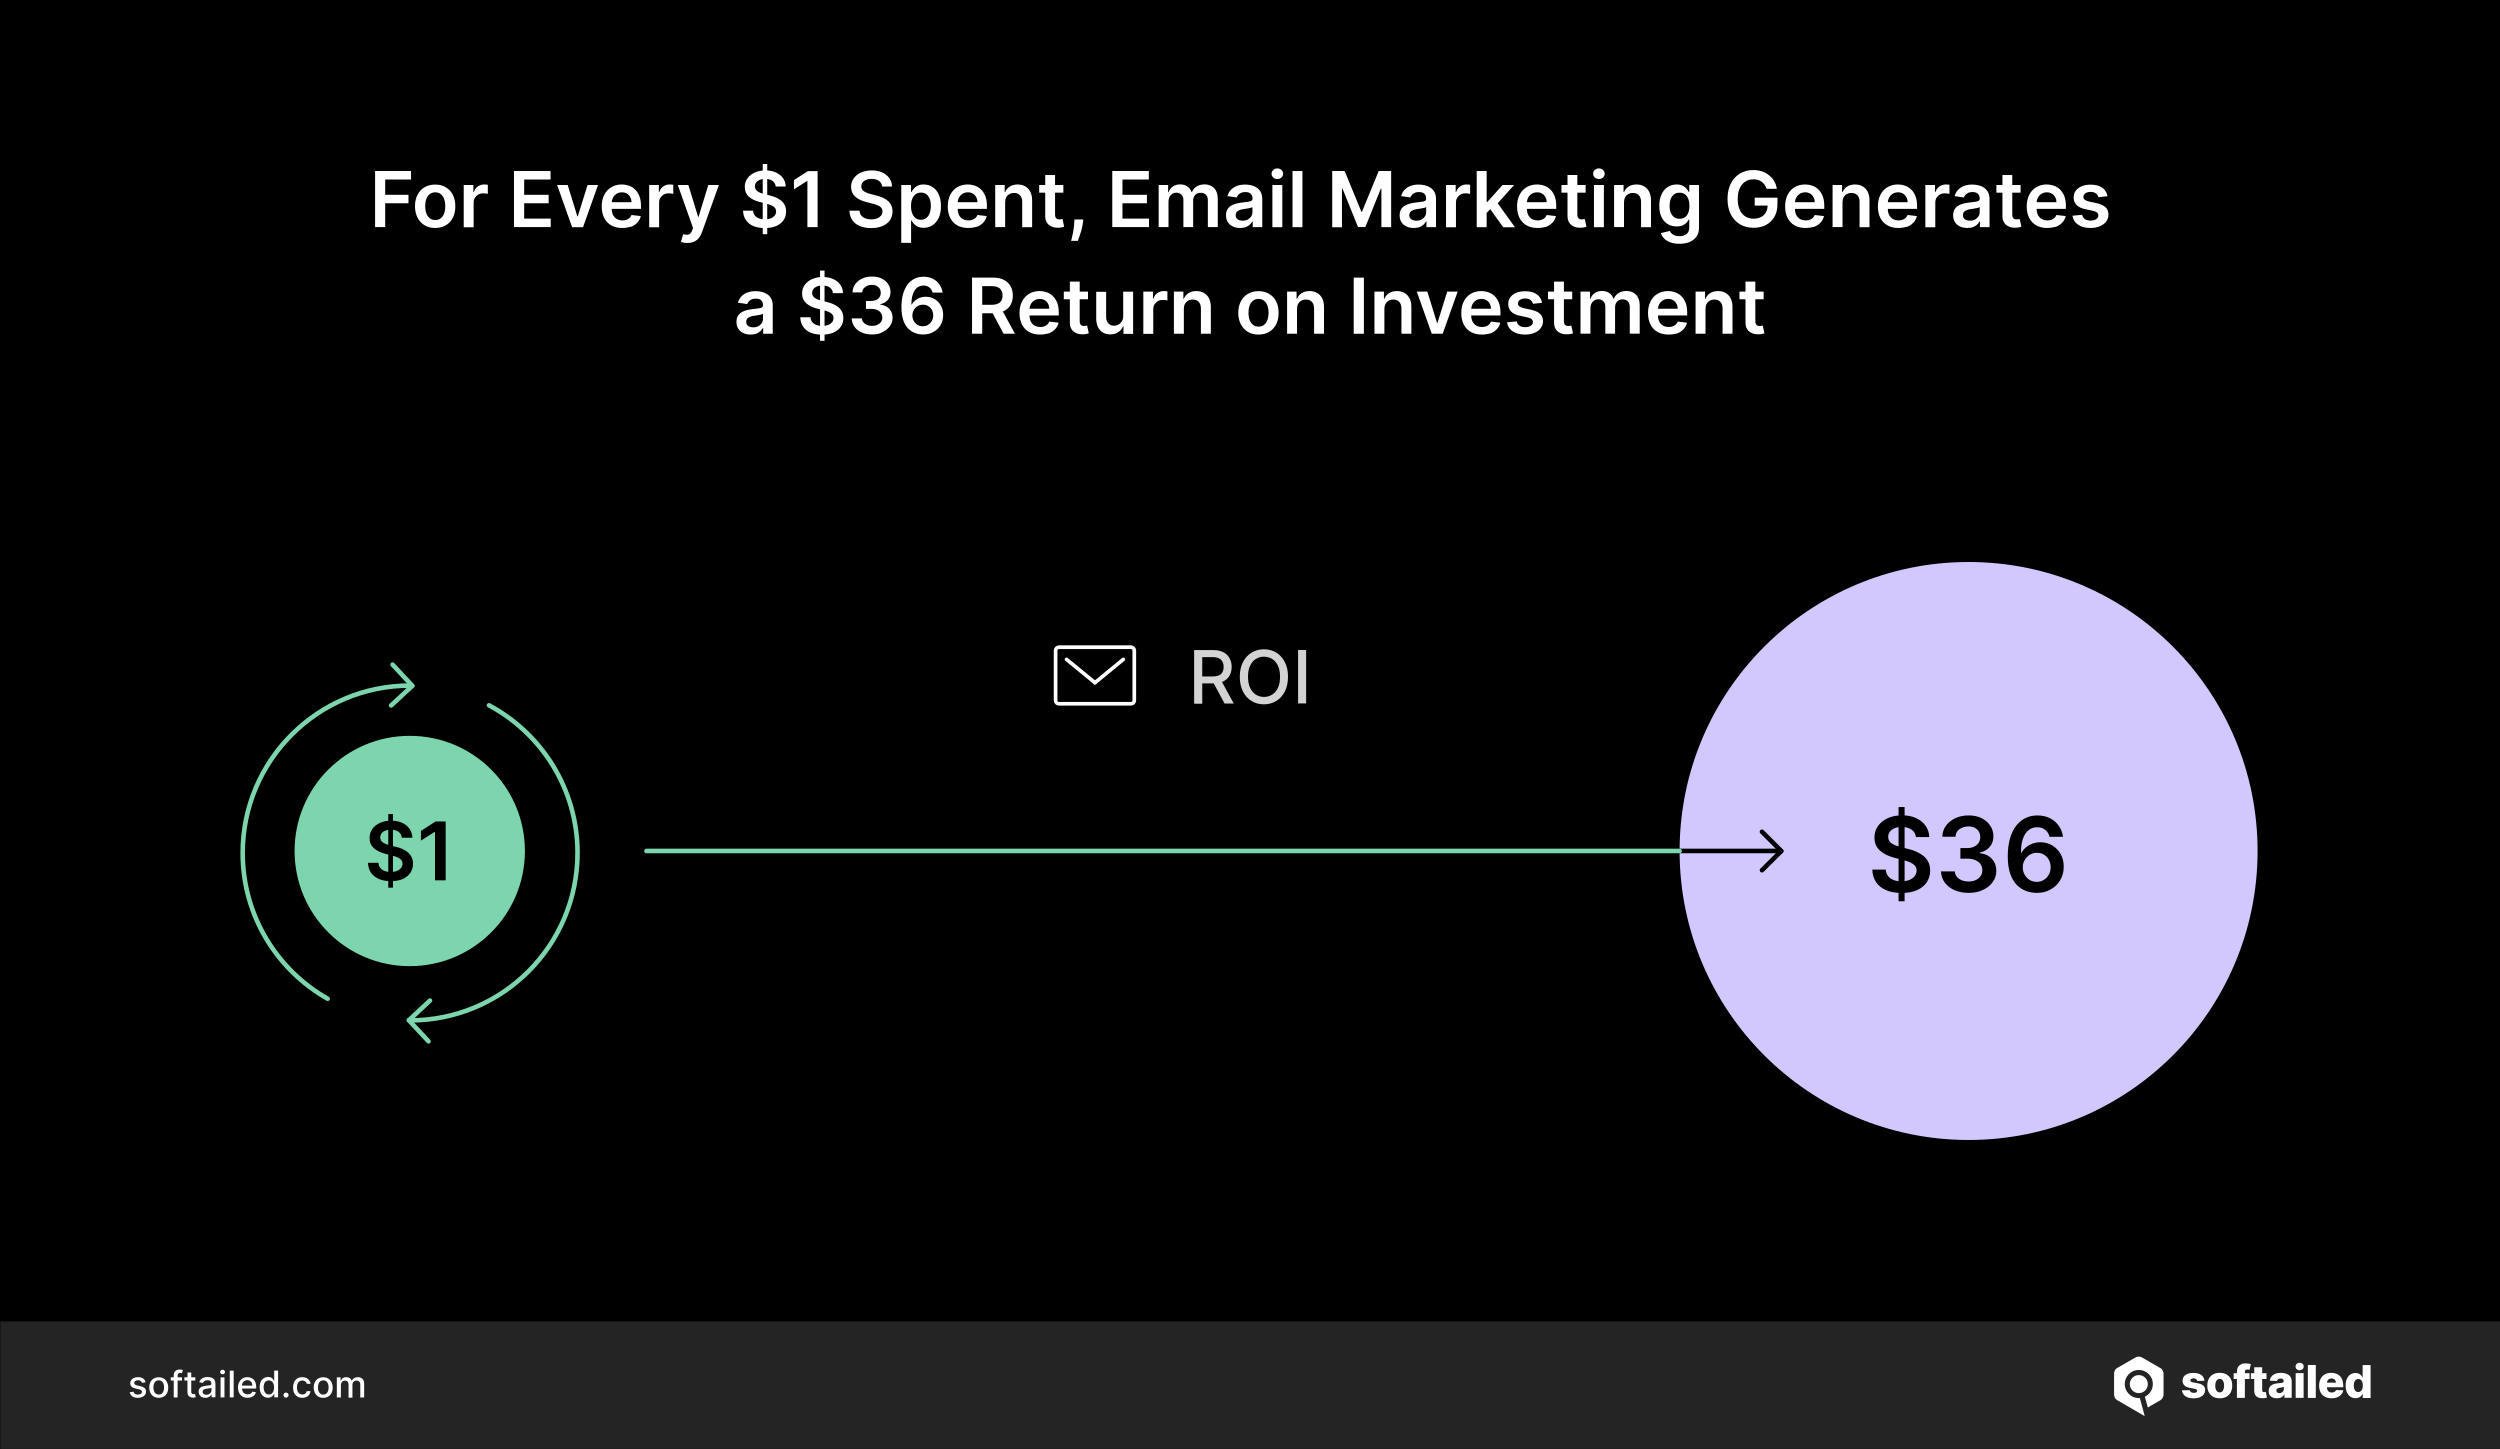 <?xml version="1.0" encoding="utf-8"?>
<!-- Generator: Adobe Illustrator 27.2.0, SVG Export Plug-In . SVG Version: 6.00 Build 0)  -->
<svg version="1.1" id="Layer_1" xmlns="http://www.w3.org/2000/svg" xmlns:xlink="http://www.w3.org/1999/xlink" x="0px" y="0px"
	 viewBox="0 0 2770 1605.9" style="enable-background:new 0 0 2770 1605.9;" xml:space="preserve">
<style type="text/css">
	.st0{opacity:0.15;fill:#F4F4F4;enable-background:new    ;}
	.st1{fill:#FFFFFF;}
	.st2{fill-rule:evenodd;clip-rule:evenodd;fill:#FFFFFF;}
	.st3{fill:#7CD5AD;}
	.st4{fill:#D2C8FE;}
	.st5{fill:none;stroke:#7CD5AD;stroke-width:5.091;stroke-linecap:round;stroke-miterlimit:10;}
	.st6{fill:none;stroke:#000000;stroke-width:5.091;stroke-linecap:round;stroke-miterlimit:10;}
	.st7{fill:#D3D3D3;}
	.st8{fill:none;stroke:#FFFFFF;stroke-width:4.073;stroke-linecap:round;stroke-miterlimit:10;}
</style>
<g>
	<rect width="2770" height="1605.9"/>
	<g>
		<rect x="0.4" y="1464.1" class="st0" width="2769.6" height="141.3"/>
		<g>
			<g>
				<path class="st1" d="M161.3,1531.5l-3.9,0.7c-0.2-0.5-0.4-1-0.8-1.4c-0.4-0.4-0.8-0.8-1.4-1.1c-0.6-0.3-1.3-0.4-2.2-0.4
					c-1.2,0-2.2,0.3-3.1,0.8c-0.8,0.5-1.2,1.2-1.2,2.1c0,0.7,0.3,1.3,0.8,1.8c0.5,0.4,1.4,0.8,2.6,1.1l3.6,0.8
					c2,0.5,3.6,1.2,4.6,2.1c1,1,1.5,2.2,1.5,3.9c0,1.3-0.4,2.5-1.1,3.6c-0.8,1-1.8,1.8-3.2,2.4c-1.3,0.6-3,0.9-4.8,0.9
					c-2.4,0-4.5-0.5-6.1-1.6c-1.5-1-2.5-2.5-2.9-4.6l4.2-0.6c0.3,1.1,0.8,1.9,1.6,2.4c0.8,0.5,1.8,0.8,3.2,0.8
					c1.4,0,2.5-0.3,3.4-0.9c0.8-0.6,1.2-1.3,1.2-2.1c0-0.7-0.3-1.3-0.8-1.7c-0.5-0.5-1.3-0.8-2.3-1.1l-3.8-0.8
					c-2-0.5-3.6-1.2-4.6-2.2c-1-1-1.5-2.3-1.5-3.9c0-1.3,0.4-2.4,1.1-3.5c0.7-1,1.7-1.7,3.1-2.3c1.3-0.6,2.7-0.8,4.5-0.8
					c2.4,0,4.3,0.5,5.7,1.5C160,1528.5,160.9,1529.8,161.3,1531.5z"/>
				<path class="st1" d="M175.9,1548.8c-2,0-3.9-0.5-5.5-1.4c-1.6-0.9-2.7-2.2-3.7-4c-0.8-1.7-1.3-3.8-1.3-6c0-2.3,0.4-4.3,1.3-6
					c0.8-1.7,2-3.1,3.7-4s3.4-1.4,5.5-1.4c2,0,3.9,0.5,5.5,1.4c1.6,0.9,2.7,2.3,3.7,4c0.8,1.7,1.3,3.8,1.3,6c0,2.3-0.4,4.3-1.3,6
					c-0.8,1.7-2,3.1-3.7,4C179.8,1548.3,177.9,1548.8,175.9,1548.8z M175.9,1545.2c1.3,0,2.4-0.3,3.4-1.1c0.9-0.7,1.5-1.6,1.9-2.9
					c0.4-1.2,0.6-2.4,0.6-3.9c0-1.4-0.2-2.7-0.6-3.9c-0.4-1.1-1.1-2.1-1.9-2.9c-0.9-0.7-2-1.1-3.4-1.1s-2.4,0.4-3.4,1.1
					c-0.9,0.7-1.5,1.6-1.9,2.9c-0.4,1.2-0.6,2.5-0.6,3.9c0,1.4,0.2,2.7,0.6,3.9c0.4,1.2,1.1,2.1,1.9,2.9
					C173.4,1544.8,174.6,1545.2,175.9,1545.2z"/>
				<path class="st1" d="M201.7,1526.1v3.5h-12.5v-3.5H201.7z M192.5,1548.3v-24.7c0-1.4,0.3-2.5,0.9-3.5c0.6-0.9,1.4-1.6,2.4-2
					c1-0.4,2.1-0.7,3.3-0.7c0.9,0,1.6,0.1,2.2,0.2c0.6,0.1,1.1,0.3,1.3,0.4l-1,3.5c-0.2-0.1-0.5-0.1-0.8-0.2s-0.7-0.1-1.1-0.1
					c-1,0-1.8,0.3-2.2,0.8c-0.4,0.5-0.7,1.2-0.7,2.2v24.2h-4.3V1548.3z"/>
				<path class="st1" d="M216.4,1526.1v3.5h-12.1v-3.5H216.4z M207.6,1520.8h4.3v21c0,0.8,0.1,1.4,0.4,1.9s0.6,0.7,1,0.8
					s0.8,0.2,1.3,0.2c0.3,0,0.6,0,0.9-0.1c0.3,0,0.5-0.1,0.6-0.1l0.8,3.6c-0.2,0.1-0.6,0.2-1.1,0.3s-1,0.2-1.7,0.2
					c-1.1,0-2.2-0.2-3.2-0.6c-1-0.4-1.7-1.1-2.3-1.9c-0.6-0.9-0.9-2-0.9-3.4v-21.9H207.6z"/>
				<path class="st1" d="M227.7,1548.8c-1.4,0-2.6-0.3-3.9-0.8s-2-1.3-2.7-2.3c-0.6-1-1-2.2-1-3.7c0-1.2,0.2-2.2,0.7-3.1
					c0.5-0.8,1.1-1.4,1.9-1.9c0.8-0.5,1.7-0.8,2.7-1.1c1-0.2,2-0.4,3.1-0.5c1.3-0.2,2.4-0.3,3.3-0.4c0.8-0.1,1.4-0.3,1.8-0.5
					s0.6-0.6,0.6-1.1v-0.1c0-1.2-0.3-2.2-1-3c-0.7-0.7-1.7-1-3.2-1s-2.6,0.3-3.5,0.9c-0.8,0.6-1.4,1.3-1.7,2.1l-4.1-0.9
					c0.5-1.3,1.2-2.4,2.1-3.3c0.9-0.8,2-1.4,3.3-1.8c1.2-0.4,2.4-0.6,3.9-0.6c0.9,0,1.8,0.1,2.9,0.3s1.9,0.6,2.9,1.1
					c0.9,0.5,1.6,1.3,2.1,2.3c0.5,1,0.8,2.3,0.8,4v14.8h-4.2v-3.1h-0.2c-0.3,0.5-0.7,1.1-1.2,1.6c-0.5,0.5-1.3,1-2.1,1.3
					C230,1548.6,229,1548.8,227.7,1548.8z M228.6,1545.4c1.2,0,2.2-0.2,3.1-0.7c0.8-0.5,1.5-1.1,1.9-1.8c0.4-0.8,0.7-1.6,0.7-2.4
					v-2.9c-0.2,0.2-0.4,0.3-0.9,0.4c-0.4,0.1-0.9,0.2-1.5,0.3c-0.6,0.1-1.1,0.2-1.6,0.2c-0.5,0.1-1,0.1-1.3,0.2
					c-0.8,0.1-1.6,0.3-2.3,0.5s-1.2,0.6-1.6,1.1c-0.4,0.5-0.6,1.1-0.6,1.8c0,1.1,0.4,1.8,1.2,2.4
					C226.4,1545.1,227.4,1545.4,228.6,1545.4z"/>
				<path class="st1" d="M246.6,1522.7c-0.7,0-1.4-0.2-1.9-0.7c-0.5-0.5-0.8-1.1-0.8-1.8c0-0.7,0.3-1.3,0.8-1.8
					c0.5-0.5,1.2-0.7,1.9-0.7s1.4,0.2,1.9,0.7c0.5,0.5,0.8,1.1,0.8,1.8c0,0.7-0.3,1.3-0.8,1.8C248,1522.5,247.4,1522.7,246.6,1522.7
					z M244.4,1548.3v-22.2h4.3v22.2H244.4z"/>
				<path class="st1" d="M258.9,1518.7v29.6h-4.3v-29.6H258.9z"/>
				<path class="st1" d="M274.3,1548.8c-2.1,0-4.1-0.5-5.6-1.4c-1.5-0.9-2.7-2.2-3.7-4c-0.8-1.7-1.3-3.8-1.3-6c0-2.2,0.4-4.3,1.3-6
					c0.9-1.7,2-3.1,3.6-4.1s3.4-1.4,5.4-1.4c1.2,0,2.4,0.2,3.7,0.6c1.2,0.4,2.2,1,3.2,1.9c0.9,0.9,1.6,2,2.2,3.5
					c0.5,1.4,0.8,3.2,0.8,5.1v1.5h-17.7v-3.3h13.4c0-1.1-0.2-2.1-0.7-3.1c-0.5-0.9-1.1-1.6-1.9-2.1c-0.8-0.5-1.8-0.8-3-0.8
					c-1.2,0-2.2,0.3-3.2,0.9c-0.9,0.6-1.6,1.3-2,2.3c-0.5,0.9-0.7,1.9-0.7,3.1v2.5c0,1.5,0.3,2.7,0.8,3.8c0.5,1,1.2,1.8,2.2,2.3
					c0.9,0.5,2,0.8,3.4,0.8c0.8,0,1.5-0.1,2.2-0.3s1.2-0.6,1.7-1c0.5-0.5,0.9-1,1.1-1.7l4.1,0.7c-0.3,1.2-0.9,2.2-1.7,3.2
					c-0.8,0.9-1.9,1.6-3.2,2.1C277.3,1548.5,275.9,1548.8,274.3,1548.8z"/>
				<path class="st1" d="M297,1548.7c-1.8,0-3.4-0.5-4.8-1.4c-1.4-0.9-2.5-2.2-3.3-4c-0.8-1.7-1.2-3.8-1.2-6.2
					c0-2.4,0.4-4.5,1.2-6.2c0.8-1.7,1.9-3.1,3.4-3.9c1.4-0.9,3-1.3,4.8-1.3c1.4,0,2.4,0.2,3.4,0.7c0.8,0.5,1.5,1,1.9,1.6
					c0.5,0.6,0.8,1.1,1.1,1.6h0.3v-11h4.3v29.6h-4.2v-3.5h-0.4c-0.3,0.5-0.6,1-1.1,1.6c-0.5,0.6-1.1,1.1-2,1.6
					C299.4,1548.5,298.3,1548.7,297,1548.7z M297.9,1545.1c1.2,0,2.3-0.3,3.2-1c0.8-0.7,1.5-1.6,1.9-2.7c0.4-1.2,0.7-2.5,0.7-4.1
					s-0.2-2.9-0.7-4.1c-0.4-1.1-1.1-2-1.9-2.7c-0.8-0.6-1.9-1-3.2-1c-1.3,0-2.3,0.3-3.3,1c-0.9,0.7-1.5,1.6-1.9,2.7
					c-0.4,1.1-0.6,2.4-0.6,4s0.2,2.9,0.7,4c0.4,1.2,1.1,2.1,1.9,2.9C295.5,1544.7,296.6,1545.1,297.9,1545.1z"/>
				<path class="st1" d="M316.9,1548.6c-0.8,0-1.4-0.3-2-0.8s-0.8-1.2-0.8-2c0-0.8,0.3-1.4,0.8-2c0.5-0.6,1.2-0.8,2-0.8
					s1.4,0.3,2,0.8s0.8,1.2,0.8,2c0,0.5-0.1,1-0.4,1.4c-0.3,0.4-0.6,0.8-1,1S317.4,1548.6,316.9,1548.6z"/>
				<path class="st1" d="M335,1548.8c-2.1,0-4-0.5-5.5-1.4c-1.5-1-2.7-2.3-3.6-4.1c-0.8-1.7-1.2-3.7-1.2-5.9c0-2.2,0.4-4.3,1.2-6
					s2-3.1,3.6-4.1c1.5-1,3.4-1.4,5.5-1.4c1.7,0,3.2,0.3,4.5,0.9c1.3,0.6,2.3,1.5,3.2,2.6c0.8,1.1,1.3,2.4,1.4,3.9h-4.2
					c-0.2-1-0.7-1.9-1.6-2.6c-0.8-0.7-1.9-1.1-3.3-1.1c-1.2,0-2.2,0.3-3.2,0.9c-0.9,0.6-1.6,1.5-2.1,2.6c-0.5,1.1-0.7,2.5-0.7,4.1
					c0,1.6,0.2,3.1,0.7,4.2c0.5,1.2,1.2,2.1,2.1,2.7c0.9,0.6,1.9,1,3.2,1c0.8,0,1.5-0.2,2.2-0.4c0.7-0.3,1.2-0.7,1.7-1.3
					c0.5-0.6,0.8-1.2,0.9-2h4.2c-0.2,1.4-0.6,2.7-1.4,3.9c-0.8,1.1-1.8,2-3.2,2.6C338.3,1548.4,336.7,1548.8,335,1548.8z"/>
				<path class="st1" d="M358.1,1548.8c-2,0-3.9-0.5-5.5-1.4c-1.5-0.9-2.7-2.2-3.7-4c-0.8-1.7-1.3-3.8-1.3-6c0-2.3,0.4-4.3,1.3-6
					c0.8-1.7,2-3.1,3.7-4c1.5-0.9,3.4-1.4,5.5-1.4c2,0,3.9,0.5,5.5,1.4s2.7,2.3,3.7,4c0.8,1.7,1.3,3.8,1.3,6c0,2.3-0.4,4.3-1.3,6
					c-0.8,1.7-2,3.1-3.7,4C361.9,1548.3,360.2,1548.8,358.1,1548.8z M358.2,1545.2c1.3,0,2.4-0.3,3.4-1.1c0.9-0.8,1.5-1.6,1.9-2.9
					c0.4-1.2,0.6-2.4,0.6-3.9c0-1.4-0.2-2.7-0.6-3.9c-0.4-1.2-1.1-2.1-1.9-2.9c-0.9-0.7-2-1.1-3.4-1.1s-2.4,0.4-3.4,1.1
					c-0.9,0.7-1.5,1.6-1.9,2.9s-0.6,2.5-0.6,3.9c0,1.4,0.2,2.7,0.6,3.9c0.4,1.2,1.1,2.1,1.9,2.9
					C355.6,1544.8,356.7,1545.2,358.2,1545.2z"/>
				<path class="st1" d="M373.2,1548.3v-22.2h4.2v3.7h0.3c0.5-1.2,1.2-2.1,2.2-2.9c1-0.7,2.3-1,3.8-1c1.5,0,2.7,0.3,3.8,1
					c1,0.7,1.7,1.6,2.2,2.9h0.2c0.5-1.2,1.3-2.1,2.5-2.9c1.1-0.7,2.5-1,4.2-1c2,0,3.7,0.6,5,1.9c1.3,1.2,1.9,3.2,1.9,5.7v14.9h-4.3
					V1534c0-1.5-0.4-2.5-1.2-3.3c-0.8-0.7-1.8-1-3-1c-1.4,0-2.5,0.4-3.3,1.3c-0.8,0.8-1.2,1.9-1.2,3.4v14.2h-4.3v-14.8
					c0-1.2-0.4-2.1-1.1-3c-0.7-0.7-1.7-1.1-3-1.1c-0.8,0-1.5,0.2-2.2,0.6c-0.7,0.4-1.2,1-1.6,1.8c-0.4,0.8-0.6,1.6-0.6,2.6v13.7
					h-4.6V1548.3z"/>
			</g>
			<g>
				<g>
					<path class="st1" d="M2442.5,1529.9l-8,0.2c-0.1-0.6-0.3-1.1-0.7-1.5s-0.8-0.8-1.4-1c-0.6-0.3-1.2-0.4-2-0.4
						c-1,0-1.8,0.2-2.5,0.6c-0.7,0.4-1,0.9-1,1.6c0,0.5,0.2,1,0.6,1.4c0.4,0.4,1.2,0.7,2.4,0.9l5.3,1c2.7,0.5,4.8,1.4,6.1,2.6
						c1.3,1.2,2,2.9,2,4.8c0,1.8-0.6,3.5-1.6,4.9c-1.1,1.4-2.5,2.4-4.5,3.3c-1.9,0.7-4.1,1.1-6.5,1.1c-3.9,0-7-0.8-9.3-2.4
						c-2.2-1.6-3.6-3.8-3.9-6.5l8.7-0.2c0.2,1,0.7,1.7,1.5,2.2c0.8,0.5,1.8,0.8,3.1,0.8c1.1,0,2-0.2,2.7-0.6c0.7-0.4,1-1,1-1.6
						s-0.3-1.1-0.8-1.5c-0.5-0.4-1.3-0.7-2.5-0.9l-4.8-0.9c-2.7-0.5-4.8-1.4-6.1-2.7s-2-3.1-2-5.2c0-1.8,0.5-3.4,1.4-4.7
						c1-1.3,2.3-2.3,4.2-3c1.8-0.7,4-1,6.4-1c3.7,0,6.6,0.8,8.8,2.3C2441,1525,2442.3,1527.2,2442.5,1529.9"/>
					<path class="st1" d="M2459.5,1549.3c-2.9,0-5.3-0.6-7.4-1.7c-2-1.2-3.7-2.9-4.8-5c-1.1-2.1-1.6-4.6-1.6-7.4s0.5-5.3,1.6-7.4
						c1.1-2.1,2.7-3.8,4.8-5c2-1.2,4.6-1.7,7.4-1.7s5.3,0.6,7.4,1.7c2,1.2,3.7,2.9,4.8,5c1.1,2.1,1.6,4.6,1.6,7.4s-0.5,5.3-1.6,7.4
						c-1.1,2.1-2.6,3.8-4.8,5S2462.3,1549.3,2459.5,1549.3 M2459.5,1542.8c1,0,1.9-0.3,2.6-0.9c0.7-0.6,1.3-1.5,1.6-2.6
						c0.4-1.1,0.6-2.4,0.6-4s-0.2-2.9-0.6-4c-0.4-1.1-0.9-2-1.6-2.6c-0.7-0.6-1.6-0.9-2.6-0.9c-1.1,0-2,0.3-2.7,0.9
						c-0.7,0.6-1.3,1.5-1.7,2.6s-0.6,2.4-0.6,4s0.2,2.9,0.6,4c0.4,1.1,0.9,2,1.7,2.6C2457.5,1542.5,2458.5,1542.8,2459.5,1542.8"/>
					<path class="st1" d="M2492.5,1527.9h-17.6v-6.4h17.6V1527.9z M2478.5,1548.8v-28.7c0-2.1,0.4-3.9,1.2-5.3
						c0.8-1.4,1.9-2.4,3.4-3.2c1.4-0.7,3.1-1,4.9-1c1.2,0,2.3,0.1,3.5,0.3c1.1,0.2,1.8,0.3,2.4,0.5l-1.4,6.4
						c-0.3-0.1-0.7-0.2-1.2-0.3c-0.4-0.1-0.9-0.1-1.3-0.1c-1,0-1.7,0.2-2.1,0.7c-0.4,0.4-0.6,1-0.6,1.8v28.9h-8.7V1548.8z"/>
					<path class="st1" d="M2511.3,1527.9H2494v-6.4h17.3V1527.9z M2497.7,1514.9h8.8v25.4c0,0.5,0.1,1,0.2,1.3
						c0.2,0.3,0.4,0.5,0.8,0.7c0.3,0.1,0.7,0.2,1.2,0.2c0.3,0,0.7,0,1-0.1c0.4-0.1,0.7-0.1,0.8-0.2l1.3,6.3c-0.4,0.1-1,0.3-1.7,0.4
						c-0.7,0.2-1.6,0.3-2.6,0.3c-2,0.1-3.8-0.1-5.3-0.7c-1.4-0.6-2.5-1.5-3.4-2.7c-0.7-1.2-1.1-2.7-1.1-4.6V1514.9z"/>
					<path class="st1" d="M2522.7,1549.3c-1.7,0-3.3-0.3-4.7-0.9c-1.3-0.6-2.4-1.5-3.2-2.6c-0.8-1.2-1.1-2.7-1.1-4.5
						c0-1.5,0.3-2.9,0.8-3.9c0.5-1,1.2-1.9,2.2-2.5c0.9-0.6,2-1.1,3.3-1.5c1.2-0.3,2.5-0.6,3.9-0.7c1.5-0.1,2.9-0.3,3.8-0.4
						c0.9-0.2,1.6-0.4,2-0.7s0.6-0.7,0.6-1.3v-0.1c0-0.9-0.3-1.6-0.9-2.1c-0.6-0.5-1.5-0.7-2.5-0.7c-1.1,0-2,0.2-2.7,0.7
						c-0.7,0.5-1.1,1.2-1.3,2l-8-0.3c0.2-1.6,0.8-3.2,1.8-4.5c1-1.3,2.3-2.3,4.1-3.1c1.7-0.7,3.9-1.1,6.3-1.1c1.7,0,3.4,0.2,4.8,0.6
						c1.4,0.4,2.7,1,3.9,1.7c1.1,0.8,1.9,1.7,2.5,2.9c0.6,1.1,0.9,2.4,0.9,3.9v18.6h-8.1v-3.8h-0.2c-0.5,0.9-1.1,1.7-1.8,2.3
						c-0.7,0.6-1.6,1.1-2.6,1.4C2525.1,1549.1,2524,1549.3,2522.7,1549.3 M2525.5,1543.6c0.9,0,1.7-0.2,2.5-0.6
						c0.7-0.4,1.3-0.9,1.8-1.5c0.4-0.7,0.7-1.4,0.7-2.3v-2.6c-0.2,0.1-0.5,0.2-0.9,0.3c-0.3,0.1-0.7,0.2-1.1,0.3
						c-0.4,0.1-0.8,0.2-1.3,0.2c-0.4,0.1-0.8,0.1-1.2,0.2c-0.8,0.1-1.5,0.3-2.1,0.6s-1,0.6-1.3,1c-0.3,0.4-0.4,0.9-0.4,1.5
						c0,0.9,0.3,1.6,0.9,2C2523.6,1543.3,2524.4,1543.6,2525.5,1543.6"/>
					<path class="st1" d="M2543.6,1521.4h8.8v27.4h-8.8V1521.4z M2548,1518.3c-1.2,0-2.2-0.4-3.2-1.2c-0.9-0.8-1.3-1.8-1.3-3
						c0-1.1,0.4-2.1,1.3-3c0.9-0.8,1.9-1.2,3.2-1.2c1.2,0,2.2,0.4,3.2,1.2c0.9,0.8,1.3,1.7,1.3,3c0,1.1-0.4,2.1-1.3,3
						C2550.3,1517.9,2549.2,1518.3,2548,1518.3"/>
					<rect x="2557.1" y="1512.4" class="st1" width="8.8" height="36.5"/>
					<path class="st1" d="M2583.4,1549.3c-2.9,0-5.3-0.6-7.4-1.7c-2-1.1-3.7-2.7-4.8-4.9c-1.1-2.1-1.6-4.6-1.6-7.5
						c0-2.9,0.5-5.3,1.6-7.4c1.1-2.1,2.6-3.8,4.7-5s4.4-1.7,7.2-1.7c1.9,0,3.8,0.3,5.3,0.9c1.6,0.6,3.1,1.5,4.2,2.6
						c1.2,1.2,2.1,2.6,2.7,4.4c0.6,1.7,1,3.8,1,6v2.1h-23.8v-5.1h15.7c0-0.9-0.2-1.7-0.6-2.4c-0.4-0.7-1-1.3-1.7-1.7
						c-0.7-0.4-1.6-0.6-2.5-0.6c-1,0-1.8,0.2-2.6,0.6c-0.8,0.4-1.4,1-1.8,1.7c-0.4,0.7-0.7,1.5-0.7,2.5v5.2c0,1.1,0.2,2.1,0.6,3
						c0.4,0.8,1,1.5,1.8,1.9c0.8,0.5,1.7,0.7,2.9,0.7c0.8,0,1.4-0.1,2.1-0.3c0.6-0.2,1.1-0.5,1.6-0.9c0.4-0.4,0.8-0.9,1-1.5l8,0.2
						c-0.3,1.8-1,3.4-2.2,4.7c-1.1,1.3-2.5,2.3-4.4,3.1C2587.9,1549,2585.7,1549.3,2583.4,1549.3"/>
					<path class="st1" d="M2610,1549.2c-2,0-3.9-0.5-5.5-1.5c-1.6-1-3-2.6-4-4.7c-1-2.1-1.5-4.7-1.5-7.7c0-3.3,0.5-5.9,1.5-7.9
						c1-2,2.3-3.7,4-4.6c1.6-1,3.5-1.5,5.4-1.5c1.4,0,2.6,0.2,3.7,0.7c1,0.5,1.8,1.1,2.5,1.9c0.7,0.8,1.1,1.5,1.5,2.4h0.2v-13.8h8.8
						v36.5h-8.7v-4.5h-0.3c-0.4,0.8-0.9,1.6-1.5,2.3c-0.7,0.7-1.5,1.3-2.5,1.7C2612.6,1549,2611.4,1549.2,2610,1549.2 M2613,1542.4
						c1,0,1.9-0.3,2.7-0.9c0.7-0.6,1.3-1.4,1.7-2.5c0.4-1.1,0.6-2.3,0.6-3.9s-0.2-2.7-0.6-3.9c-0.4-1.1-1-1.9-1.7-2.4
						c-0.7-0.6-1.6-0.9-2.7-0.9c-1.1,0-2,0.3-2.7,0.9c-0.7,0.6-1.3,1.4-1.7,2.5c-0.4,1.1-0.6,2.3-0.6,3.9s0.2,2.7,0.6,3.9
						c0.4,1.1,0.9,1.9,1.7,2.5C2611,1542.2,2611.9,1542.4,2613,1542.4"/>
				</g>
			</g>
			<g>
				<path class="st2" d="M2397.2,1545.3v-11.6l0,0v-11.6l0,0c0-1.3-0.4-2.5-1-3.7v-0.1c-0.6-1.1-1.5-2-2.6-2.6h-0.1l-20.1-11.6l0,0
					c-1.1-0.7-2.4-1-3.7-1c-1.3,0-2.5,0.3-3.7,1l0,0l-10,5.8l0,0l-10.1,5.8h-0.1c-1.1,0.6-2,1.6-2.5,2.6v0.1
					c-0.6,1.1-0.9,2.3-0.9,3.6v11.6l0,0v11.6l0,0c0,1.3,0.4,2.5,1,3.7c0.6,1.1,1.6,2,2.6,2.6h0.1l10,5.8l0,0l19.4,11.3
					c0,0,0,0,0.1,0c0.3,0.1,0.5,0.2,0.7,0.3l-5.3-19.9c-0.4,0-0.8,0.1-1.2,0.1c-4.3,0-8.1-1.7-11-4.6c-2.9-2.9-4.6-6.7-4.6-11
					c0-4.3,1.7-8.1,4.6-11s6.7-4.6,11-4.6c4.3,0,8.1,1.7,11,4.6s4.6,6.7,4.6,11c0,4.3-1.7,8.1-4.6,11c-1.2,1.2-2.7,2.2-4.3,3.1
					l3.3,11.9l13.8-8c1.1-0.6,2-1.6,2.6-2.6C2396.8,1547.7,2397.2,1546.5,2397.2,1545.3"/>
				<circle class="st2" cx="2369.8" cy="1533.6" r="10"/>
			</g>
		</g>
	</g>
	<g>
		<path class="st1" d="M415.6,251.7v-62.2h39.8v9.4h-28.6v16.9h25.8v9.4h-25.8v26.4H415.6z"/>
		<path class="st1" d="M482.2,252.6c-4.6,0-8.5-1-11.8-3s-5.9-4.8-7.8-8.4c-1.8-3.6-2.8-7.8-2.8-12.6c0-4.8,0.9-9,2.8-12.7
			c1.8-3.6,4.4-6.4,7.8-8.4s7.3-3,11.8-3c4.6,0,8.5,1,11.8,3s5.9,4.8,7.8,8.4c1.8,3.6,2.7,7.8,2.7,12.7c0,4.8-0.9,9-2.7,12.6
			c-1.8,3.6-4.4,6.4-7.8,8.4S486.8,252.6,482.2,252.6z M482.3,243.8c2.5,0,4.5-0.7,6.2-2.1c1.7-1.4,2.9-3.2,3.7-5.5
			c0.8-2.3,1.2-4.9,1.2-7.7c0-2.9-0.4-5.4-1.2-7.8c-0.8-2.3-2.1-4.2-3.7-5.5c-1.7-1.4-3.7-2.1-6.2-2.1c-2.5,0-4.6,0.7-6.3,2.1
			c-1.7,1.4-2.9,3.2-3.7,5.5c-0.8,2.3-1.2,4.9-1.2,7.8c0,2.8,0.4,5.4,1.2,7.7c0.8,2.3,2.1,4.1,3.7,5.5
			C477.6,243.1,479.7,243.8,482.3,243.8z"/>
		<path class="st1" d="M513.8,251.7V205h10.7v7.8h0.5c0.9-2.7,2.3-4.8,4.4-6.2c2.1-1.5,4.4-2.2,7.1-2.2c0.6,0,1.3,0,2.1,0.1
			c0.8,0.1,1.4,0.1,1.9,0.2v10.1c-0.5-0.2-1.2-0.3-2.2-0.4c-1-0.1-2-0.2-2.9-0.2c-2,0-3.8,0.4-5.4,1.3c-1.6,0.9-2.8,2.1-3.8,3.6
			c-0.9,1.5-1.4,3.3-1.4,5.3v27.4H513.8z"/>
		<path class="st1" d="M569.5,251.7v-62.2h40.5v9.4h-29.2v16.9h27.1v9.4h-27.1v17h29.4v9.4H569.5z"/>
		<path class="st1" d="M662.6,205L646,251.7h-12.1L617.3,205H629l10.7,34.7h0.5l10.8-34.7H662.6z"/>
		<path class="st1" d="M689.3,252.6c-4.7,0-8.7-1-12.1-2.9c-3.4-2-6-4.7-7.8-8.3c-1.8-3.6-2.7-7.8-2.7-12.7c0-4.8,0.9-9,2.8-12.7
			c1.8-3.6,4.4-6.5,7.7-8.5c3.3-2,7.2-3.1,11.6-3.1c2.9,0,5.6,0.5,8.2,1.4c2.6,0.9,4.8,2.3,6.8,4.3c2,1.9,3.5,4.4,4.7,7.3
			c1.1,3,1.7,6.5,1.7,10.6v3.4h-38.2V224h27.7c0-2.1-0.5-4-1.4-5.6s-2.1-3-3.7-3.9c-1.6-1-3.4-1.4-5.5-1.4c-2.2,0-4.2,0.5-5.9,1.6
			c-1.7,1.1-3,2.5-4,4.3c-0.9,1.8-1.4,3.7-1.4,5.8v6.5c0,2.7,0.5,5,1.5,7c1,1.9,2.4,3.4,4.2,4.4c1.8,1,3.9,1.5,6.3,1.5
			c1.6,0,3-0.2,4.3-0.7c1.3-0.5,2.4-1.1,3.4-2c1-0.9,1.7-2,2.2-3.3l10.3,1.2c-0.6,2.7-1.9,5.1-3.7,7.1c-1.8,2-4.1,3.6-6.9,4.7
			C696.1,252,692.9,252.6,689.3,252.6z"/>
		<path class="st1" d="M719.3,251.7V205H730v7.8h0.5c0.8-2.7,2.3-4.8,4.4-6.2c2.1-1.5,4.5-2.2,7.1-2.2c0.6,0,1.3,0,2.1,0.1
			c0.8,0.1,1.4,0.1,1.9,0.2v10.1c-0.5-0.2-1.2-0.3-2.2-0.4c-1-0.1-2-0.2-2.9-0.2c-2,0-3.8,0.4-5.4,1.3c-1.6,0.9-2.8,2.1-3.8,3.6
			c-0.9,1.5-1.4,3.3-1.4,5.3v27.4H719.3z"/>
		<path class="st1" d="M761.5,269.2c-1.5,0-2.9-0.1-4.1-0.4c-1.3-0.2-2.3-0.5-3-0.8l2.6-8.6c1.6,0.5,3,0.7,4.3,0.7
			c1.3,0,2.4-0.4,3.3-1.2c1-0.8,1.8-2,2.4-3.8l0.9-2.5L751,205h11.7l10.8,35.2h0.5l10.8-35.2h11.7l-18.7,52.3
			c-0.9,2.5-2,4.6-3.5,6.4c-1.4,1.8-3.2,3.1-5.3,4.1C766.9,268.7,764.4,269.2,761.5,269.2z"/>
		<path class="st1" d="M859.5,206.6c-0.3-2.7-1.5-4.7-3.6-6.2c-2.1-1.5-4.8-2.2-8.2-2.2c-2.4,0-4.4,0.4-6,1.1
			c-1.7,0.7-3,1.7-3.9,2.9s-1.3,2.6-1.4,4.2c0,1.3,0.3,2.4,0.9,3.4c0.6,1,1.4,1.8,2.4,2.4c1,0.7,2.2,1.2,3.4,1.7
			c1.3,0.4,2.5,0.8,3.8,1.1l5.8,1.5c2.3,0.5,4.6,1.3,6.8,2.2c2.2,0.9,4.1,2.1,5.9,3.5c1.7,1.4,3.1,3.1,4.1,5.1s1.5,4.4,1.5,7
			c0,3.6-0.9,6.8-2.8,9.6c-1.9,2.8-4.6,4.9-8.1,6.5c-3.5,1.5-7.8,2.3-12.7,2.3c-4.8,0-9-0.7-12.6-2.2c-3.6-1.5-6.3-3.7-8.3-6.6
			c-2-2.9-3.1-6.4-3.2-10.5h11.1c0.2,2.2,0.8,4,2,5.4c1.2,1.4,2.7,2.5,4.6,3.2c1.9,0.7,4,1.1,6.4,1.1c2.5,0,4.6-0.4,6.5-1.1
			c1.9-0.7,3.3-1.8,4.4-3.1c1.1-1.3,1.6-2.9,1.6-4.7c0-1.6-0.5-3-1.4-4c-0.9-1.1-2.2-2-3.9-2.7c-1.7-0.7-3.6-1.4-5.8-1.9l-7.1-1.8
			c-5.1-1.3-9.2-3.3-12.1-6c-3-2.7-4.4-6.3-4.4-10.7c0-3.7,1-6.9,3-9.6c2-2.8,4.7-4.9,8.2-6.4c3.4-1.5,7.3-2.3,11.7-2.3
			c4.4,0,8.3,0.8,11.6,2.3c3.3,1.5,5.9,3.6,7.9,6.3c1.9,2.7,2.9,5.8,2.9,9.3H859.5z M845.1,259.5v-77.8h5v77.8H845.1z"/>
		<path class="st1" d="M905.9,189.5v62.2h-11.3v-51.2h-0.4l-14.5,9.3v-10.3l15.5-9.9H905.9z"/>
		<path class="st1" d="M977.4,206.6c-0.3-2.7-1.5-4.7-3.6-6.2c-2.1-1.5-4.8-2.2-8.2-2.2c-2.3,0-4.4,0.4-6,1.1
			c-1.7,0.7-3,1.7-3.9,2.9s-1.3,2.6-1.4,4.2c0,1.3,0.3,2.4,0.9,3.4c0.6,1,1.4,1.8,2.4,2.4s2.2,1.2,3.4,1.7c1.3,0.4,2.5,0.8,3.8,1.1
			l5.8,1.5c2.3,0.5,4.6,1.3,6.8,2.2c2.2,0.9,4.1,2.1,5.9,3.5c1.7,1.4,3.1,3.1,4.1,5.1c1,2,1.5,4.4,1.5,7c0,3.6-0.9,6.8-2.8,9.6
			c-1.9,2.8-4.6,4.9-8.1,6.5c-3.5,1.5-7.8,2.3-12.7,2.3c-4.8,0-9-0.7-12.6-2.2c-3.6-1.5-6.3-3.7-8.3-6.6c-2-2.9-3.1-6.4-3.2-10.5
			h11.1c0.2,2.2,0.8,4,2,5.4c1.2,1.4,2.7,2.5,4.6,3.2c1.9,0.7,4,1.1,6.4,1.1c2.5,0,4.6-0.4,6.5-1.1c1.9-0.7,3.3-1.8,4.4-3.1
			c1.1-1.3,1.6-2.9,1.6-4.7c0-1.6-0.5-3-1.4-4c-0.9-1.1-2.2-2-3.9-2.7c-1.7-0.7-3.6-1.4-5.8-1.9l-7.1-1.8c-5.1-1.3-9.2-3.3-12.1-6
			c-3-2.7-4.5-6.3-4.5-10.7c0-3.7,1-6.9,3-9.6c2-2.8,4.7-4.9,8.2-6.4c3.4-1.5,7.3-2.3,11.7-2.3c4.4,0,8.3,0.8,11.6,2.3
			c3.3,1.5,5.9,3.6,7.9,6.3c1.9,2.7,2.9,5.8,2.9,9.3H977.4z"/>
		<path class="st1" d="M998.6,269.2V205h10.8v7.7h0.6c0.6-1.1,1.4-2.3,2.4-3.6c1-1.3,2.4-2.4,4.2-3.3c1.8-0.9,4-1.4,6.7-1.4
			c3.6,0,6.9,0.9,9.8,2.7c2.9,1.8,5.2,4.5,6.9,8.1c1.7,3.6,2.6,8,2.6,13.1c0,5.1-0.8,9.5-2.5,13.1c-1.7,3.6-4,6.3-6.9,8.2
			c-2.9,1.9-6.2,2.8-9.8,2.8c-2.7,0-4.9-0.4-6.7-1.3s-3.2-2-4.2-3.2c-1.1-1.3-1.9-2.5-2.5-3.6h-0.5v24.8H998.6z M1009.4,228.4
			c0,3,0.4,5.7,1.3,7.9c0.9,2.3,2.1,4,3.7,5.3c1.6,1.3,3.6,1.9,5.9,1.9c2.4,0,4.5-0.7,6.1-2c1.6-1.3,2.9-3.1,3.7-5.4
			c0.8-2.3,1.3-4.9,1.3-7.8c0-2.9-0.4-5.5-1.2-7.7c-0.8-2.2-2.1-4-3.7-5.3c-1.6-1.3-3.7-1.9-6.1-1.9c-2.3,0-4.3,0.6-6,1.9
			c-1.6,1.2-2.9,3-3.7,5.2C1009.8,222.7,1009.4,225.3,1009.4,228.4z"/>
		<path class="st1" d="M1072.7,252.6c-4.7,0-8.7-1-12.1-2.9c-3.4-2-6-4.7-7.8-8.3c-1.8-3.6-2.7-7.8-2.7-12.7c0-4.8,0.9-9,2.7-12.7
			c1.8-3.6,4.4-6.5,7.7-8.5c3.3-2,7.2-3.1,11.6-3.1c2.9,0,5.6,0.5,8.2,1.4c2.6,0.9,4.8,2.3,6.8,4.3c2,1.9,3.5,4.4,4.7,7.3
			c1.1,3,1.7,6.5,1.7,10.6v3.4h-38.2V224h27.7c0-2.1-0.5-4-1.4-5.6s-2.1-3-3.7-3.9c-1.6-1-3.4-1.4-5.5-1.4c-2.2,0-4.2,0.5-5.9,1.6
			c-1.7,1.1-3,2.5-4,4.3c-0.9,1.8-1.4,3.7-1.4,5.8v6.5c0,2.7,0.5,5,1.5,7c1,1.9,2.4,3.4,4.2,4.4c1.8,1,3.9,1.5,6.3,1.5
			c1.6,0,3-0.2,4.3-0.7c1.3-0.5,2.4-1.1,3.4-2c1-0.9,1.7-2,2.2-3.3l10.3,1.2c-0.6,2.7-1.9,5.1-3.7,7.1c-1.8,2-4.1,3.6-6.9,4.7
			C1079.5,252,1076.3,252.6,1072.7,252.6z"/>
		<path class="st1" d="M1113.7,224.3v27.3h-11V205h10.5v7.9h0.5c1.1-2.6,2.8-4.7,5.1-6.2c2.4-1.5,5.3-2.3,8.8-2.3
			c3.2,0,6,0.7,8.4,2.1c2.4,1.4,4.3,3.4,5.6,6c1.3,2.6,2,5.8,2,9.5v29.7h-11v-28c0-3.1-0.8-5.6-2.4-7.3c-1.6-1.8-3.8-2.6-6.7-2.6
			c-1.9,0-3.6,0.4-5.1,1.3c-1.5,0.8-2.7,2.1-3.5,3.6C1114.1,220.2,1113.7,222.1,1113.7,224.3z"/>
		<path class="st1" d="M1178.2,205v8.5h-26.8V205H1178.2z M1158,193.9h11v43.8c0,1.5,0.2,2.6,0.7,3.4c0.5,0.8,1.1,1.3,1.8,1.6
			c0.7,0.3,1.6,0.4,2.5,0.4c0.7,0,1.3-0.1,1.9-0.2s1-0.2,1.3-0.3l1.9,8.6c-0.6,0.2-1.4,0.4-2.5,0.7c-1.1,0.2-2.4,0.4-4,0.4
			c-2.8,0.1-5.2-0.3-7.4-1.3s-4-2.4-5.2-4.3c-1.3-1.9-1.9-4.4-1.9-7.3V193.9z"/>
		<path class="st1" d="M1200.3,243.2l-0.4,3.3c-0.3,2.6-0.8,5.1-1.5,7.8c-0.7,2.6-1.5,5.1-2.3,7.3s-1.4,4-1.9,5.3h-7.4
			c0.3-1.2,0.7-2.9,1.2-5c0.5-2.1,1-4.5,1.4-7.2c0.5-2.7,0.8-5.3,0.9-8.1l0.2-3.4H1200.3z"/>
		<path class="st1" d="M1232.4,251.7v-62.2h40.5v9.4h-29.2v16.9h27.1v9.4h-27.1v17h29.4v9.4H1232.4z"/>
		<path class="st1" d="M1283.8,251.7V205h10.5v7.9h0.5c1-2.7,2.6-4.8,4.8-6.3c2.2-1.5,4.9-2.3,8-2.3c3.2,0,5.8,0.8,8,2.3
			c2.2,1.5,3.7,3.6,4.6,6.2h0.5c1-2.6,2.8-4.7,5.2-6.2c2.5-1.5,5.4-2.3,8.8-2.3c4.3,0,7.8,1.4,10.5,4.1c2.7,2.7,4.1,6.7,4.1,11.9
			v31.3h-11v-29.6c0-2.9-0.8-5-2.3-6.4c-1.5-1.3-3.4-2-5.6-2c-2.7,0-4.7,0.8-6.2,2.5c-1.5,1.7-2.2,3.8-2.2,6.4v29.1h-10.8v-30.1
			c0-2.4-0.7-4.3-2.2-5.8c-1.4-1.4-3.3-2.2-5.7-2.2c-1.6,0-3,0.4-4.3,1.2c-1.3,0.8-2.3,1.9-3.1,3.4c-0.8,1.4-1.2,3.1-1.2,5.1v28.4
			H1283.8z"/>
		<path class="st1" d="M1374.1,252.6c-3,0-5.6-0.5-8-1.6c-2.4-1.1-4.2-2.6-5.6-4.7c-1.4-2.1-2.1-4.7-2.1-7.7c0-2.6,0.5-4.8,1.5-6.5
			c1-1.7,2.3-3.1,4-4.1c1.7-1,3.6-1.8,5.7-2.4c2.1-0.5,4.3-0.9,6.6-1.2c2.7-0.3,5-0.5,6.7-0.8s2.9-0.6,3.7-1.1
			c0.8-0.5,1.2-1.3,1.2-2.3V220c0-2.3-0.7-4.1-2-5.3c-1.4-1.3-3.3-1.9-5.9-1.9c-2.7,0-4.8,0.6-6.4,1.8c-1.6,1.2-2.6,2.6-3.2,4.2
			l-10.3-1.5c0.8-2.8,2.1-5.2,4-7.1c1.9-1.9,4.1-3.4,6.8-4.3c2.7-1,5.7-1.4,8.9-1.4c2.2,0,4.5,0.3,6.7,0.8c2.2,0.5,4.3,1.4,6.1,2.6
			c1.8,1.2,3.3,2.8,4.4,4.9c1.1,2.1,1.7,4.6,1.7,7.7v31.2h-10.6v-6.4h-0.4c-0.7,1.3-1.6,2.5-2.8,3.6c-1.2,1.1-2.7,2-4.5,2.7
			C1378.6,252.3,1376.5,252.6,1374.1,252.6z M1376.9,244.5c2.2,0,4.1-0.4,5.7-1.3c1.6-0.9,2.9-2.1,3.8-3.5c0.9-1.5,1.3-3,1.3-4.8
			v-5.5c-0.3,0.3-0.9,0.5-1.7,0.8c-0.8,0.2-1.7,0.5-2.7,0.6c-1,0.2-2,0.3-3,0.5c-1,0.1-1.9,0.3-2.6,0.4c-1.6,0.2-3.1,0.6-4.4,1.1
			c-1.3,0.5-2.3,1.2-3.1,2.1c-0.7,0.9-1.1,2.1-1.1,3.5c0,2,0.7,3.6,2.2,4.6C1372.7,244,1374.6,244.5,1376.9,244.5z"/>
		<path class="st1" d="M1415.3,198.4c-1.7,0-3.2-0.6-4.5-1.7c-1.3-1.2-1.9-2.6-1.9-4.2c0-1.7,0.6-3.1,1.9-4.2
			c1.3-1.2,2.8-1.7,4.5-1.7c1.8,0,3.3,0.6,4.5,1.7c1.2,1.2,1.9,2.6,1.9,4.2c0,1.6-0.6,3-1.9,4.2
			C1418.6,197.8,1417.1,198.4,1415.3,198.4z M1409.8,251.7V205h11v46.7H1409.8z"/>
		<path class="st1" d="M1443.1,189.5v62.2h-11v-62.2H1443.1z"/>
		<path class="st1" d="M1476.1,189.5h13.8l18.5,45.1h0.7l18.5-45.1h13.8v62.2h-10.8v-42.7h-0.6l-17.2,42.6h-8.1l-17.2-42.6h-0.6
			v42.8h-10.8V189.5z"/>
		<path class="st1" d="M1566.5,252.6c-3,0-5.6-0.5-8-1.6c-2.4-1.1-4.2-2.6-5.6-4.7c-1.4-2.1-2.1-4.7-2.1-7.7c0-2.6,0.5-4.8,1.5-6.5
			c1-1.7,2.3-3.1,4-4.1c1.7-1,3.6-1.8,5.7-2.4c2.1-0.5,4.3-0.9,6.6-1.2c2.7-0.3,4.9-0.5,6.7-0.8c1.7-0.2,2.9-0.6,3.7-1.1
			c0.8-0.5,1.2-1.3,1.2-2.3V220c0-2.3-0.7-4.1-2-5.3c-1.4-1.3-3.3-1.9-5.9-1.9c-2.7,0-4.8,0.6-6.4,1.8c-1.6,1.2-2.6,2.6-3.2,4.2
			l-10.3-1.5c0.8-2.8,2.1-5.2,4-7.1c1.9-1.9,4.1-3.4,6.8-4.3c2.7-1,5.7-1.4,8.9-1.4c2.2,0,4.5,0.3,6.7,0.8c2.2,0.5,4.3,1.4,6.1,2.6
			c1.8,1.2,3.3,2.8,4.5,4.9c1.1,2.1,1.7,4.6,1.7,7.7v31.2h-10.6v-6.4h-0.4c-0.7,1.3-1.6,2.5-2.8,3.6c-1.2,1.1-2.7,2-4.5,2.7
			C1571.1,252.3,1569,252.6,1566.5,252.6z M1569.4,244.5c2.2,0,4.1-0.4,5.7-1.3c1.6-0.9,2.9-2.1,3.8-3.5c0.9-1.5,1.3-3,1.3-4.8v-5.5
			c-0.3,0.3-0.9,0.5-1.7,0.8c-0.8,0.2-1.7,0.5-2.8,0.6c-1,0.2-2,0.3-3,0.5c-1,0.1-1.9,0.3-2.6,0.4c-1.6,0.2-3.1,0.6-4.4,1.1
			c-1.3,0.5-2.3,1.2-3.1,2.1c-0.7,0.9-1.1,2.1-1.1,3.5c0,2,0.7,3.6,2.2,4.6C1565.2,244,1567.1,244.5,1569.4,244.5z"/>
		<path class="st1" d="M1602.2,251.7V205h10.7v7.8h0.5c0.8-2.7,2.3-4.8,4.4-6.2c2.1-1.5,4.4-2.2,7.1-2.2c0.6,0,1.3,0,2.1,0.1
			c0.8,0.1,1.4,0.1,1.9,0.2v10.1c-0.5-0.2-1.2-0.3-2.2-0.4c-1-0.1-2-0.2-2.9-0.2c-2,0-3.8,0.4-5.4,1.3c-1.6,0.9-2.8,2.1-3.8,3.6
			c-0.9,1.5-1.4,3.3-1.4,5.3v27.4H1602.2z"/>
		<path class="st1" d="M1636.2,251.7v-62.2h11v62.2H1636.2z M1646.2,237l0-13.3h1.8l16.8-18.7h12.8l-20.6,23h-2.3L1646.2,237z
			 M1665.5,251.7l-15.2-21.2l7.4-7.7l20.9,29H1665.5z"/>
		<path class="st1" d="M1703.5,252.6c-4.7,0-8.7-1-12.1-2.9c-3.4-2-6-4.7-7.8-8.3c-1.8-3.6-2.7-7.8-2.7-12.7c0-4.8,0.9-9,2.7-12.7
			c1.8-3.6,4.4-6.5,7.7-8.5c3.3-2,7.2-3.1,11.6-3.1c2.9,0,5.6,0.5,8.2,1.4c2.6,0.9,4.8,2.3,6.8,4.3c2,1.9,3.5,4.4,4.7,7.3
			c1.1,3,1.7,6.5,1.7,10.6v3.4H1686V224h27.7c0-2.1-0.5-4-1.4-5.6c-0.9-1.7-2.1-3-3.7-3.9c-1.6-1-3.4-1.4-5.5-1.4
			c-2.2,0-4.2,0.5-5.9,1.6c-1.7,1.1-3,2.5-4,4.3c-0.9,1.8-1.4,3.7-1.4,5.8v6.5c0,2.7,0.5,5,1.5,7c1,1.9,2.4,3.4,4.2,4.4
			c1.8,1,3.9,1.5,6.3,1.5c1.6,0,3-0.2,4.3-0.7c1.3-0.5,2.4-1.1,3.4-2c1-0.9,1.7-2,2.2-3.3l10.3,1.2c-0.6,2.7-1.9,5.1-3.7,7.1
			c-1.8,2-4.1,3.6-6.9,4.7C1710.4,252,1707.2,252.6,1703.5,252.6z"/>
		<path class="st1" d="M1756.9,205v8.5h-26.8V205H1756.9z M1736.7,193.9h11v43.8c0,1.5,0.2,2.6,0.7,3.4c0.5,0.8,1.1,1.3,1.8,1.6
			c0.7,0.3,1.6,0.4,2.5,0.4c0.7,0,1.3-0.1,1.9-0.2c0.6-0.1,1-0.2,1.3-0.3l1.9,8.6c-0.6,0.2-1.4,0.4-2.5,0.7c-1.1,0.2-2.4,0.4-4,0.4
			c-2.8,0.1-5.2-0.3-7.4-1.3c-2.2-0.9-4-2.4-5.2-4.3c-1.3-1.9-1.9-4.4-1.9-7.3V193.9z"/>
		<path class="st1" d="M1771.6,198.4c-1.7,0-3.2-0.6-4.5-1.7c-1.3-1.2-1.9-2.6-1.9-4.2c0-1.7,0.6-3.1,1.9-4.2
			c1.3-1.2,2.8-1.7,4.5-1.7c1.8,0,3.3,0.6,4.5,1.7c1.2,1.2,1.9,2.6,1.9,4.2c0,1.6-0.6,3-1.9,4.2
			C1774.9,197.8,1773.4,198.4,1771.6,198.4z M1766.1,251.7V205h11v46.7H1766.1z"/>
		<path class="st1" d="M1799.4,224.3v27.3h-11V205h10.5v7.9h0.5c1.1-2.6,2.8-4.7,5.1-6.2c2.4-1.5,5.3-2.3,8.8-2.3
			c3.2,0,6,0.7,8.4,2.1c2.4,1.4,4.3,3.4,5.6,6c1.3,2.6,2,5.8,2,9.5v29.7h-11v-28c0-3.1-0.8-5.6-2.4-7.3c-1.6-1.8-3.8-2.6-6.7-2.6
			c-1.9,0-3.6,0.4-5.1,1.3c-1.5,0.8-2.7,2.1-3.5,3.6C1799.8,220.2,1799.4,222.1,1799.4,224.3z"/>
		<path class="st1" d="M1860.8,270.1c-3.9,0-7.3-0.5-10.2-1.6c-2.8-1.1-5.1-2.5-6.8-4.3c-1.7-1.8-2.9-3.8-3.6-5.9l9.9-2.4
			c0.4,0.9,1.1,1.8,1.9,2.7c0.9,0.9,2,1.7,3.4,2.2c1.4,0.6,3.3,0.9,5.5,0.9c3.1,0,5.7-0.8,7.7-2.3c2-1.5,3.1-4,3.1-7.4v-8.8h-0.5
			c-0.6,1.1-1.4,2.3-2.5,3.5s-2.5,2.2-4.3,3c-1.8,0.8-4,1.2-6.7,1.2c-3.6,0-6.8-0.8-9.7-2.5c-2.9-1.7-5.2-4.2-6.9-7.6
			c-1.7-3.4-2.6-7.6-2.6-12.7c0-5.1,0.9-9.5,2.6-13c1.7-3.5,4-6.2,6.9-8c2.9-1.8,6.2-2.7,9.7-2.7c2.7,0,5,0.5,6.8,1.4
			c1.8,0.9,3.2,2,4.2,3.3c1.1,1.3,1.9,2.5,2.4,3.6h0.6V205h10.8v47.4c0,4-1,7.3-2.9,9.9c-1.9,2.6-4.5,4.6-7.8,5.9
			C1868.7,269.5,1865,270.1,1860.8,270.1z M1860.9,242.4c2.3,0,4.3-0.6,6-1.7c1.6-1.1,2.9-2.8,3.7-4.9c0.8-2.1,1.3-4.7,1.3-7.7
			c0-2.9-0.4-5.5-1.3-7.7c-0.8-2.2-2.1-3.9-3.7-5.1c-1.6-1.2-3.6-1.8-6-1.8c-2.5,0-4.5,0.6-6.1,1.9c-1.6,1.3-2.9,3-3.7,5.2
			c-0.8,2.2-1.2,4.7-1.2,7.5c0,2.9,0.4,5.3,1.3,7.5c0.8,2.1,2.1,3.8,3.7,5C1856.5,241.8,1858.5,242.4,1860.9,242.4z"/>
		<path class="st1" d="M1957.4,209.3c-0.5-1.6-1.2-3.1-2.1-4.4c-0.9-1.3-1.9-2.4-3.2-3.4c-1.2-0.9-2.6-1.6-4.2-2.1
			c-1.6-0.5-3.3-0.7-5.2-0.7c-3.3,0-6.3,0.8-8.9,2.5c-2.6,1.7-4.7,4.1-6.2,7.4c-1.5,3.2-2.2,7.2-2.2,11.9c0,4.7,0.7,8.7,2.2,11.9
			c1.5,3.3,3.5,5.7,6.2,7.4c2.6,1.7,5.7,2.5,9.2,2.5c3.2,0,5.9-0.6,8.2-1.8c2.3-1.2,4.1-2.9,5.4-5.2c1.3-2.2,1.9-4.9,1.9-7.9
			l2.6,0.4h-16.9v-8.8h25.2v7.5c0,5.3-1.1,9.9-3.4,13.8c-2.3,3.9-5.4,6.9-9.4,9c-4,2.1-8.5,3.1-13.7,3.1c-5.7,0-10.8-1.3-15.1-3.9
			c-4.3-2.6-7.7-6.3-10.1-11c-2.4-4.8-3.6-10.4-3.6-17c0-5,0.7-9.5,2.1-13.5c1.4-3.9,3.4-7.3,6-10.1c2.6-2.8,5.6-4.9,9.1-6.3
			c3.5-1.4,7.2-2.2,11.3-2.2c3.4,0,6.7,0.5,9.6,1.5c3,1,5.6,2.4,7.9,4.3c2.3,1.8,4.2,4,5.7,6.6c1.5,2.5,2.5,5.3,2.9,8.4H1957.4z"/>
		<path class="st1" d="M2000.5,252.6c-4.7,0-8.7-1-12.1-2.9c-3.4-2-6-4.7-7.8-8.3c-1.8-3.6-2.7-7.8-2.7-12.7c0-4.8,0.9-9,2.7-12.7
			c1.8-3.6,4.4-6.5,7.7-8.5c3.3-2,7.2-3.1,11.6-3.1c2.9,0,5.6,0.5,8.2,1.4c2.6,0.9,4.8,2.3,6.8,4.3c2,1.9,3.5,4.4,4.7,7.3
			c1.1,3,1.7,6.5,1.7,10.6v3.4H1983V224h27.7c0-2.1-0.5-4-1.4-5.6c-0.9-1.7-2.1-3-3.7-3.9c-1.6-1-3.4-1.4-5.5-1.4
			c-2.2,0-4.2,0.5-5.9,1.6c-1.7,1.1-3,2.5-4,4.3c-0.9,1.8-1.4,3.7-1.4,5.8v6.5c0,2.7,0.5,5,1.5,7c1,1.9,2.4,3.4,4.2,4.4
			s3.9,1.5,6.3,1.5c1.6,0,3-0.2,4.3-0.7c1.3-0.5,2.4-1.1,3.4-2c1-0.9,1.7-2,2.2-3.3l10.3,1.2c-0.6,2.7-1.9,5.1-3.7,7.1
			c-1.8,2-4.1,3.6-6.9,4.7C2007.3,252,2004.1,252.6,2000.5,252.6z"/>
		<path class="st1" d="M2041.5,224.3v27.3h-11V205h10.5v7.9h0.5c1.1-2.6,2.8-4.7,5.1-6.2c2.4-1.5,5.3-2.3,8.8-2.3
			c3.2,0,6,0.7,8.4,2.1c2.4,1.4,4.3,3.4,5.6,6c1.3,2.6,2,5.8,2,9.5v29.7h-11v-28c0-3.1-0.8-5.6-2.4-7.3c-1.6-1.8-3.8-2.6-6.7-2.6
			c-1.9,0-3.6,0.4-5.1,1.3c-1.5,0.8-2.7,2.1-3.5,3.6C2041.9,220.2,2041.5,222.1,2041.5,224.3z"/>
		<path class="st1" d="M2103.3,252.6c-4.7,0-8.7-1-12.1-2.9c-3.4-2-6-4.7-7.8-8.3c-1.8-3.6-2.7-7.8-2.7-12.7c0-4.8,0.9-9,2.7-12.7
			c1.8-3.6,4.4-6.5,7.7-8.5c3.3-2,7.2-3.1,11.6-3.1c2.9,0,5.6,0.5,8.2,1.4c2.6,0.9,4.8,2.3,6.8,4.3c2,1.9,3.5,4.4,4.7,7.3
			c1.1,3,1.7,6.5,1.7,10.6v3.4h-38.2V224h27.7c0-2.1-0.5-4-1.4-5.6c-0.9-1.7-2.1-3-3.7-3.9c-1.6-1-3.4-1.4-5.5-1.4
			c-2.2,0-4.2,0.5-5.9,1.6c-1.7,1.1-3,2.5-4,4.3c-0.9,1.8-1.4,3.7-1.4,5.8v6.5c0,2.7,0.5,5,1.5,7c1,1.9,2.4,3.4,4.2,4.4
			c1.8,1,3.9,1.5,6.3,1.5c1.6,0,3-0.2,4.3-0.7c1.3-0.5,2.4-1.1,3.4-2c1-0.9,1.7-2,2.2-3.3l10.3,1.2c-0.6,2.7-1.9,5.1-3.7,7.1
			c-1.8,2-4.1,3.6-6.9,4.7C2110.2,252,2106.9,252.6,2103.3,252.6z"/>
		<path class="st1" d="M2133.3,251.7V205h10.7v7.8h0.5c0.8-2.7,2.3-4.8,4.4-6.2c2.1-1.5,4.4-2.2,7.1-2.2c0.6,0,1.3,0,2.1,0.1
			c0.8,0.1,1.4,0.1,1.9,0.2v10.1c-0.5-0.2-1.2-0.3-2.2-0.4c-1-0.1-2-0.2-2.9-0.2c-2,0-3.8,0.4-5.4,1.3c-1.6,0.9-2.8,2.1-3.8,3.6
			c-0.9,1.5-1.4,3.3-1.4,5.3v27.4H2133.3z"/>
		<path class="st1" d="M2179.8,252.6c-3,0-5.6-0.5-8-1.6c-2.4-1.1-4.2-2.6-5.6-4.7c-1.4-2.1-2.1-4.7-2.1-7.7c0-2.6,0.5-4.8,1.5-6.5
			c1-1.7,2.3-3.1,4-4.1c1.7-1,3.6-1.8,5.7-2.4c2.1-0.5,4.3-0.9,6.6-1.2c2.7-0.3,5-0.5,6.7-0.8s2.9-0.6,3.7-1.1
			c0.8-0.5,1.2-1.3,1.2-2.3V220c0-2.3-0.7-4.1-2-5.3c-1.4-1.3-3.3-1.9-5.9-1.9c-2.7,0-4.8,0.6-6.4,1.8c-1.6,1.2-2.6,2.6-3.2,4.2
			l-10.3-1.5c0.8-2.8,2.1-5.2,4-7.1c1.9-1.9,4.1-3.4,6.8-4.3c2.7-1,5.7-1.4,8.9-1.4c2.2,0,4.5,0.3,6.7,0.8c2.2,0.5,4.3,1.4,6.1,2.6
			c1.8,1.2,3.3,2.8,4.5,4.9c1.1,2.1,1.7,4.6,1.7,7.7v31.2h-10.6v-6.4h-0.4c-0.7,1.3-1.6,2.5-2.8,3.6c-1.2,1.1-2.7,2-4.5,2.7
			C2184.4,252.3,2182.2,252.6,2179.8,252.6z M2182.7,244.5c2.2,0,4.1-0.4,5.7-1.3c1.6-0.9,2.9-2.1,3.8-3.5c0.9-1.5,1.3-3,1.3-4.8
			v-5.5c-0.3,0.3-0.9,0.5-1.7,0.8c-0.8,0.2-1.7,0.5-2.7,0.6c-1,0.2-2,0.3-3,0.5c-1,0.1-1.9,0.3-2.6,0.4c-1.6,0.2-3.1,0.6-4.4,1.1
			c-1.3,0.5-2.3,1.2-3.1,2.1c-0.7,0.9-1.1,2.1-1.1,3.5c0,2,0.7,3.6,2.2,4.6C2178.5,244,2180.4,244.5,2182.7,244.5z"/>
		<path class="st1" d="M2238.8,205v8.5H2212V205H2238.8z M2218.6,193.9h11v43.8c0,1.5,0.2,2.6,0.7,3.4c0.5,0.8,1.1,1.3,1.8,1.6
			c0.7,0.3,1.6,0.4,2.5,0.4c0.7,0,1.3-0.1,1.9-0.2c0.6-0.1,1-0.2,1.3-0.3l1.9,8.6c-0.6,0.2-1.4,0.4-2.5,0.7c-1.1,0.2-2.4,0.4-4,0.4
			c-2.8,0.1-5.2-0.3-7.4-1.3c-2.2-0.9-4-2.4-5.2-4.3c-1.3-1.9-1.9-4.4-1.9-7.3V193.9z"/>
		<path class="st1" d="M2268.2,252.6c-4.7,0-8.7-1-12.1-2.9c-3.4-2-6-4.7-7.8-8.3c-1.8-3.6-2.7-7.8-2.7-12.7c0-4.8,0.9-9,2.7-12.7
			c1.8-3.6,4.4-6.5,7.7-8.5c3.3-2,7.2-3.1,11.6-3.1c2.9,0,5.6,0.5,8.2,1.4c2.6,0.9,4.8,2.3,6.8,4.3c2,1.9,3.5,4.4,4.7,7.3
			c1.1,3,1.7,6.5,1.7,10.6v3.4h-38.2V224h27.7c0-2.1-0.5-4-1.4-5.6c-0.9-1.7-2.1-3-3.7-3.9c-1.6-1-3.4-1.4-5.5-1.4
			c-2.2,0-4.2,0.5-5.9,1.6c-1.7,1.1-3,2.5-4,4.3c-0.9,1.8-1.4,3.7-1.4,5.8v6.5c0,2.7,0.5,5,1.5,7c1,1.9,2.4,3.4,4.2,4.4
			c1.8,1,3.9,1.5,6.3,1.5c1.6,0,3-0.2,4.3-0.7c1.3-0.5,2.4-1.1,3.4-2c1-0.9,1.7-2,2.2-3.3l10.3,1.2c-0.6,2.7-1.9,5.1-3.7,7.1
			c-1.8,2-4.1,3.6-6.9,4.7C2275,252,2271.8,252.6,2268.2,252.6z"/>
		<path class="st1" d="M2335.1,217.4l-10,1.1c-0.3-1-0.8-2-1.5-2.9s-1.6-1.6-2.8-2.2c-1.2-0.5-2.6-0.8-4.3-0.8
			c-2.3,0-4.2,0.5-5.8,1.5c-1.5,1-2.3,2.3-2.3,3.9c0,1.4,0.5,2.5,1.5,3.3s2.7,1.5,5.1,2.1l8,1.7c4.4,1,7.7,2.5,9.9,4.5
			c2.2,2.1,3.2,4.8,3.3,8.1c0,2.9-0.9,5.5-2.6,7.8c-1.7,2.2-4,4-7,5.2c-3,1.3-6.4,1.9-10.3,1.9c-5.7,0-10.3-1.2-13.8-3.6
			c-3.5-2.4-5.6-5.7-6.2-10l10.7-1c0.5,2.1,1.5,3.7,3.1,4.8c1.6,1.1,3.6,1.6,6.2,1.6c2.6,0,4.7-0.5,6.3-1.6c1.6-1.1,2.4-2.4,2.4-4
			c0-1.3-0.5-2.4-1.5-3.3c-1-0.9-2.6-1.5-4.8-2l-8-1.7c-4.5-0.9-7.8-2.5-9.9-4.7c-2.1-2.2-3.2-5-3.2-8.4c0-2.9,0.8-5.4,2.4-7.5
			c1.6-2.1,3.8-3.8,6.7-4.9c2.8-1.2,6.1-1.7,9.9-1.7c5.5,0,9.8,1.2,12.9,3.5C2332.4,210.2,2334.4,213.4,2335.1,217.4z"/>
		<path class="st1" d="M831.7,370.7c-3,0-5.6-0.5-8-1.6c-2.4-1.1-4.2-2.6-5.6-4.7c-1.4-2.1-2.1-4.7-2.1-7.7c0-2.6,0.5-4.8,1.5-6.5
			c1-1.7,2.3-3.1,4-4.1c1.7-1,3.6-1.8,5.7-2.4c2.1-0.5,4.3-0.9,6.6-1.2c2.7-0.3,5-0.5,6.7-0.8c1.7-0.2,2.9-0.6,3.7-1.1
			c0.8-0.5,1.2-1.3,1.2-2.3v-0.2c0-2.3-0.7-4.1-2-5.3c-1.4-1.3-3.3-1.9-5.9-1.9c-2.7,0-4.8,0.6-6.4,1.8c-1.6,1.2-2.6,2.6-3.2,4.2
			l-10.3-1.5c0.8-2.8,2.1-5.2,4-7.1c1.9-1.9,4.1-3.4,6.8-4.3c2.7-1,5.7-1.4,8.9-1.4c2.2,0,4.5,0.3,6.7,0.8s4.3,1.4,6.1,2.6
			c1.8,1.2,3.3,2.8,4.4,4.9c1.1,2.1,1.7,4.6,1.7,7.7v31.2h-10.6v-6.4h-0.4c-0.7,1.3-1.6,2.5-2.8,3.6c-1.2,1.1-2.7,2-4.5,2.7
			C836.2,370.4,834.1,370.7,831.7,370.7z M834.6,362.7c2.2,0,4.1-0.4,5.7-1.3c1.6-0.9,2.9-2.1,3.8-3.5c0.9-1.5,1.3-3,1.3-4.8v-5.5
			c-0.3,0.3-0.9,0.5-1.7,0.8c-0.8,0.2-1.7,0.5-2.7,0.6c-1,0.2-2,0.3-3,0.5c-1,0.1-1.9,0.3-2.6,0.4c-1.6,0.2-3.1,0.6-4.4,1.1
			c-1.3,0.5-2.3,1.2-3.1,2.1c-0.7,0.9-1.1,2.1-1.1,3.5c0,2,0.7,3.6,2.2,4.6C830.4,362.1,832.3,362.7,834.6,362.7z"/>
		<path class="st1" d="M922.9,324.7c-0.3-2.7-1.5-4.7-3.6-6.2c-2.1-1.5-4.8-2.2-8.2-2.2c-2.3,0-4.4,0.4-6,1.1
			c-1.7,0.7-3,1.7-3.9,2.9c-0.9,1.2-1.3,2.6-1.4,4.2c0,1.3,0.3,2.4,0.9,3.4c0.6,1,1.4,1.8,2.4,2.4c1,0.7,2.2,1.2,3.4,1.7
			c1.3,0.4,2.5,0.8,3.8,1.1l5.8,1.5c2.3,0.5,4.6,1.3,6.8,2.2c2.2,0.9,4.1,2.1,5.9,3.5c1.7,1.4,3.1,3.1,4.1,5.1c1,2,1.5,4.4,1.5,7
			c0,3.6-0.9,6.8-2.8,9.6c-1.9,2.8-4.6,4.9-8.1,6.5c-3.5,1.5-7.8,2.3-12.7,2.3c-4.8,0-9-0.7-12.6-2.2c-3.6-1.5-6.3-3.7-8.3-6.6
			c-2-2.9-3.1-6.4-3.2-10.5H898c0.2,2.2,0.8,4,2,5.4c1.2,1.4,2.7,2.5,4.6,3.2c1.9,0.7,4,1.1,6.4,1.1c2.5,0,4.6-0.4,6.5-1.1
			c1.9-0.7,3.3-1.8,4.4-3.1c1.1-1.3,1.6-2.9,1.6-4.7c0-1.6-0.5-3-1.4-4c-0.9-1.1-2.2-2-3.9-2.7c-1.7-0.7-3.6-1.4-5.8-1.9l-7.1-1.8
			c-5.1-1.3-9.2-3.3-12.1-6c-3-2.7-4.5-6.3-4.5-10.7c0-3.7,1-6.9,3-9.6c2-2.8,4.7-4.9,8.2-6.4c3.4-1.5,7.3-2.3,11.7-2.3
			c4.4,0,8.3,0.8,11.6,2.3c3.3,1.5,5.9,3.6,7.9,6.3c1.9,2.7,2.9,5.8,2.9,9.3H922.9z M908.6,377.6v-77.8h5v77.8H908.6z"/>
		<path class="st1" d="M966.4,370.6c-4.4,0-8.3-0.7-11.6-2.2c-3.4-1.5-6.1-3.6-8-6.3c-2-2.7-3-5.8-3.1-9.3H955
			c0.1,1.7,0.7,3.1,1.7,4.4c1,1.2,2.4,2.2,4,2.9c1.7,0.7,3.6,1,5.6,1c2.2,0,4.2-0.4,5.9-1.2c1.7-0.8,3.1-1.9,4-3.3
			c1-1.4,1.4-3,1.4-4.8c0-1.9-0.5-3.5-1.5-5s-2.4-2.6-4.3-3.4c-1.9-0.8-4.1-1.2-6.8-1.2h-5.5v-8.7h5.5c2.2,0,4.1-0.4,5.7-1.1
			c1.6-0.7,2.9-1.8,3.8-3.2c0.9-1.4,1.4-3,1.4-4.8c0-1.8-0.4-3.3-1.2-4.6c-0.8-1.3-1.9-2.3-3.4-3.1c-1.4-0.7-3.1-1.1-5.1-1.1
			c-1.9,0-3.7,0.3-5.3,1c-1.6,0.7-2.9,1.7-3.9,2.9c-1,1.3-1.5,2.8-1.6,4.5h-10.8c0.1-3.5,1.1-6.5,3-9.2c1.9-2.6,4.5-4.7,7.8-6.2
			c3.2-1.5,6.9-2.2,10.9-2.2c4.2,0,7.8,0.8,10.8,2.3c3.1,1.5,5.4,3.6,7.1,6.2c1.7,2.6,2.5,5.5,2.5,8.7c0,3.5-1,6.4-3.1,8.8
			c-2.1,2.4-4.8,3.9-8.2,4.6v0.5c4.4,0.6,7.7,2.2,10.1,4.8c2.3,2.6,3.5,5.9,3.5,9.8c0,3.5-1,6.6-3,9.3c-2,2.7-4.7,4.9-8.1,6.5
			C974.8,369.9,970.8,370.6,966.4,370.6z"/>
		<path class="st1" d="M1022.6,370.6c-3,0-5.9-0.5-8.7-1.6c-2.8-1-5.4-2.7-7.7-5c-2.3-2.3-4.1-5.4-5.4-9.3s-2-8.6-2-14.4
			c0-5.3,0.6-10.1,1.7-14.2c1.1-4.2,2.8-7.7,4.9-10.6s4.7-5.1,7.7-6.6c3-1.5,6.4-2.3,10.1-2.3c3.9,0,7.4,0.8,10.4,2.3
			c3,1.5,5.5,3.6,7.3,6.3c1.9,2.7,3,5.7,3.5,9h-11.1c-0.6-2.4-1.7-4.3-3.5-5.7c-1.8-1.4-4-2.1-6.6-2.1c-4.3,0-7.6,1.9-9.9,5.6
			s-3.5,8.9-3.5,15.4h0.4c1-1.8,2.3-3.3,3.9-4.6c1.6-1.3,3.4-2.3,5.4-3s4.1-1,6.3-1c3.6,0,6.9,0.9,9.8,2.6c2.9,1.7,5.2,4.1,6.9,7.2
			c1.7,3,2.5,6.5,2.5,10.5c0,4.1-0.9,7.8-2.8,11c-1.9,3.3-4.5,5.8-7.9,7.7C1030.9,369.7,1027,370.7,1022.6,370.6z M1022.5,361.5
			c2.2,0,4.2-0.5,5.9-1.6c1.7-1.1,3.1-2.5,4.1-4.3c1-1.8,1.5-3.9,1.5-6.1c0-2.2-0.5-4.2-1.4-6c-1-1.8-2.3-3.2-4.1-4.3
			c-1.7-1.1-3.7-1.6-5.9-1.6c-1.6,0-3.2,0.3-4.6,0.9c-1.4,0.6-2.7,1.5-3.7,2.6c-1.1,1.1-1.9,2.4-2.5,3.8c-0.6,1.4-0.9,3-0.9,4.6
			c0,2.2,0.5,4.2,1.5,6c1,1.8,2.4,3.3,4.1,4.4C1018.3,361,1020.3,361.5,1022.5,361.5z"/>
		<path class="st1" d="M1077,369.8v-62.2h23.3c4.8,0,8.8,0.8,12,2.5c3.3,1.7,5.7,4,7.4,7c1.7,3,2.5,6.5,2.5,10.4
			c0,4-0.8,7.4-2.5,10.4s-4.2,5.2-7.5,6.8c-3.3,1.6-7.3,2.4-12.1,2.4h-16.6v-9.4h15.1c2.8,0,5.1-0.4,6.9-1.2c1.8-0.8,3.1-1.9,4-3.4
			c0.9-1.5,1.3-3.4,1.3-5.6c0-2.2-0.4-4.1-1.3-5.7c-0.9-1.6-2.2-2.8-4-3.6c-1.8-0.8-4.1-1.2-6.9-1.2h-10.3v52.8H1077z M1109.2,341.6
			l15.4,28.2H1112l-15.1-28.2H1109.2z"/>
		<path class="st1" d="M1152.2,370.7c-4.7,0-8.7-1-12.1-2.9c-3.4-2-6-4.7-7.8-8.3c-1.8-3.6-2.7-7.8-2.7-12.7c0-4.8,0.9-9,2.8-12.7
			c1.8-3.6,4.4-6.5,7.7-8.5c3.3-2,7.2-3.1,11.6-3.1c2.9,0,5.6,0.5,8.2,1.4c2.6,0.9,4.8,2.3,6.8,4.3c2,1.9,3.5,4.4,4.7,7.3
			c1.1,3,1.7,6.5,1.7,10.6v3.4h-38.2v-7.4h27.7c0-2.1-0.5-4-1.4-5.6c-0.9-1.7-2.1-3-3.7-3.9c-1.6-1-3.4-1.4-5.5-1.4
			c-2.2,0-4.2,0.5-5.9,1.6c-1.7,1.1-3,2.5-4,4.3c-0.9,1.8-1.4,3.7-1.4,5.8v6.5c0,2.7,0.5,5,1.5,7c1,1.9,2.4,3.4,4.2,4.4
			c1.8,1,3.9,1.5,6.3,1.5c1.6,0,3-0.2,4.3-0.7c1.3-0.5,2.4-1.1,3.4-2c1-0.9,1.7-2,2.2-3.3l10.3,1.2c-0.6,2.7-1.9,5.1-3.7,7.1
			c-1.8,2-4.1,3.6-6.9,4.7C1159,370.2,1155.8,370.7,1152.2,370.7z"/>
		<path class="st1" d="M1205.5,323.1v8.5h-26.8v-8.5H1205.5z M1185.3,312h11v43.8c0,1.5,0.2,2.6,0.7,3.4c0.5,0.8,1.1,1.3,1.8,1.6
			c0.7,0.3,1.6,0.4,2.5,0.4c0.7,0,1.3-0.1,1.9-0.2c0.6-0.1,1-0.2,1.3-0.3l1.9,8.6c-0.6,0.2-1.4,0.4-2.5,0.7c-1.1,0.2-2.4,0.4-4,0.4
			c-2.8,0.1-5.2-0.3-7.4-1.3c-2.2-0.9-4-2.4-5.2-4.3c-1.3-1.9-1.9-4.4-1.9-7.3V312z"/>
		<path class="st1" d="M1244.5,350.2v-27h11v46.7h-10.7v-8.3h-0.5c-1.1,2.6-2.8,4.7-5.2,6.4c-2.4,1.7-5.4,2.5-8.9,2.5
			c-3.1,0-5.8-0.7-8.1-2c-2.3-1.4-4.2-3.4-5.5-6c-1.3-2.6-2-5.8-2-9.5v-29.7h11v28c0,3,0.8,5.3,2.4,7c1.6,1.7,3.7,2.6,6.4,2.6
			c1.6,0,3.2-0.4,4.7-1.2c1.5-0.8,2.8-2,3.8-3.5C1244,354.5,1244.5,352.5,1244.5,350.2z"/>
		<path class="st1" d="M1266.8,369.8v-46.7h10.7v7.8h0.5c0.8-2.7,2.3-4.8,4.4-6.2c2.1-1.5,4.5-2.2,7.1-2.2c0.6,0,1.3,0,2.1,0.1
			c0.8,0.1,1.4,0.1,1.9,0.2v10.1c-0.5-0.2-1.2-0.3-2.2-0.4c-1-0.1-2-0.2-2.9-0.2c-2,0-3.8,0.4-5.4,1.3c-1.6,0.9-2.8,2.1-3.8,3.6
			c-0.9,1.5-1.4,3.3-1.4,5.3v27.4H1266.8z"/>
		<path class="st1" d="M1311.7,342.5v27.3h-11v-46.7h10.5v7.9h0.5c1.1-2.6,2.8-4.7,5.1-6.2c2.4-1.5,5.3-2.3,8.8-2.3
			c3.2,0,6,0.7,8.4,2.1c2.4,1.4,4.3,3.4,5.6,6c1.3,2.6,2,5.8,2,9.5v29.7h-11v-28c0-3.1-0.8-5.6-2.4-7.3c-1.6-1.8-3.8-2.6-6.7-2.6
			c-1.9,0-3.6,0.4-5.1,1.3c-1.5,0.8-2.7,2.1-3.5,3.6C1312.1,338.3,1311.7,340.2,1311.7,342.5z"/>
		<path class="st1" d="M1394.4,370.7c-4.6,0-8.5-1-11.8-3c-3.3-2-5.9-4.8-7.8-8.4c-1.8-3.6-2.8-7.8-2.8-12.6c0-4.8,0.9-9,2.8-12.7
			c1.8-3.6,4.4-6.4,7.8-8.4c3.3-2,7.3-3,11.8-3s8.5,1,11.8,3c3.3,2,5.9,4.8,7.8,8.4c1.8,3.6,2.7,7.8,2.7,12.7c0,4.8-0.9,9-2.7,12.6
			c-1.8,3.6-4.4,6.4-7.8,8.4C1402.9,369.7,1399,370.7,1394.4,370.7z M1394.5,361.9c2.5,0,4.5-0.7,6.2-2.1s2.9-3.2,3.7-5.5
			c0.8-2.3,1.2-4.9,1.2-7.7c0-2.9-0.4-5.4-1.2-7.8c-0.8-2.3-2.1-4.2-3.7-5.5c-1.7-1.4-3.7-2.1-6.2-2.1c-2.5,0-4.6,0.7-6.3,2.1
			c-1.7,1.4-2.9,3.2-3.7,5.5s-1.2,4.9-1.2,7.8c0,2.8,0.4,5.4,1.2,7.7c0.8,2.3,2.1,4.1,3.7,5.5S1391.9,361.9,1394.5,361.9z"/>
		<path class="st1" d="M1437.1,342.5v27.3h-11v-46.7h10.5v7.9h0.5c1.1-2.6,2.8-4.7,5.1-6.2c2.4-1.5,5.3-2.3,8.8-2.3
			c3.2,0,6,0.7,8.4,2.1c2.4,1.4,4.3,3.4,5.6,6c1.3,2.6,2,5.8,2,9.5v29.7h-11v-28c0-3.1-0.8-5.6-2.4-7.3c-1.6-1.8-3.8-2.6-6.7-2.6
			c-1.9,0-3.6,0.4-5.1,1.3c-1.5,0.8-2.7,2.1-3.5,3.6C1437.5,338.3,1437.1,340.2,1437.1,342.5z"/>
		<path class="st1" d="M1511.2,307.6v62.2h-11.3v-62.2H1511.2z"/>
		<path class="st1" d="M1533.9,342.5v27.3h-11v-46.7h10.5v7.9h0.5c1.1-2.6,2.8-4.7,5.1-6.2c2.4-1.5,5.3-2.3,8.8-2.3
			c3.2,0,6,0.7,8.4,2.1c2.4,1.4,4.3,3.4,5.6,6c1.3,2.6,2,5.8,2,9.5v29.7h-11v-28c0-3.1-0.8-5.6-2.4-7.3c-1.6-1.8-3.8-2.6-6.7-2.6
			c-1.9,0-3.6,0.4-5.1,1.3c-1.5,0.8-2.7,2.1-3.5,3.6C1534.4,338.3,1533.9,340.2,1533.9,342.5z"/>
		<path class="st1" d="M1615.1,323.1l-16.6,46.7h-12.1l-16.6-46.7h11.7l10.7,34.7h0.5l10.8-34.7H1615.1z"/>
		<path class="st1" d="M1641.7,370.7c-4.7,0-8.7-1-12.1-2.9c-3.4-2-6-4.7-7.8-8.3c-1.8-3.6-2.7-7.8-2.7-12.7c0-4.8,0.9-9,2.7-12.7
			c1.8-3.6,4.4-6.5,7.7-8.5c3.3-2,7.2-3.1,11.6-3.1c2.9,0,5.6,0.5,8.2,1.4c2.6,0.9,4.8,2.3,6.8,4.3c2,1.9,3.5,4.4,4.7,7.3
			c1.1,3,1.7,6.5,1.7,10.6v3.4h-38.2v-7.4h27.7c0-2.1-0.5-4-1.4-5.6c-0.9-1.7-2.1-3-3.7-3.9c-1.6-1-3.4-1.4-5.5-1.4
			c-2.2,0-4.2,0.5-5.9,1.6c-1.7,1.1-3,2.5-4,4.3c-0.9,1.8-1.4,3.7-1.4,5.8v6.5c0,2.7,0.5,5,1.5,7c1,1.9,2.4,3.4,4.2,4.4
			c1.8,1,3.9,1.5,6.3,1.5c1.6,0,3-0.2,4.3-0.7c1.3-0.5,2.4-1.1,3.4-2c1-0.9,1.7-2,2.2-3.3l10.3,1.2c-0.6,2.7-1.9,5.1-3.7,7.1
			c-1.8,2-4.1,3.6-6.9,4.7C1648.5,370.2,1645.3,370.7,1641.7,370.7z"/>
		<path class="st1" d="M1708.6,335.5l-10,1.1c-0.3-1-0.8-2-1.5-2.9c-0.7-0.9-1.6-1.6-2.8-2.2c-1.2-0.5-2.6-0.8-4.3-0.8
			c-2.3,0-4.2,0.5-5.8,1.5c-1.5,1-2.3,2.3-2.3,3.9c0,1.4,0.5,2.5,1.5,3.3s2.7,1.5,5.1,2.1l8,1.7c4.4,1,7.7,2.5,9.9,4.5
			c2.2,2.1,3.2,4.8,3.3,8.1c0,2.9-0.9,5.5-2.6,7.8s-4,4-7,5.2c-3,1.3-6.4,1.9-10.3,1.9c-5.7,0-10.3-1.2-13.8-3.6
			c-3.5-2.4-5.6-5.7-6.2-10l10.7-1c0.5,2.1,1.5,3.7,3.1,4.8c1.6,1.1,3.6,1.6,6.2,1.6c2.6,0,4.7-0.5,6.3-1.6c1.6-1.1,2.4-2.4,2.4-4
			c0-1.3-0.5-2.4-1.5-3.3s-2.6-1.5-4.8-2l-8-1.7c-4.5-0.9-7.8-2.5-9.9-4.7c-2.1-2.2-3.2-5-3.2-8.4c0-2.9,0.8-5.4,2.4-7.5
			c1.6-2.1,3.8-3.8,6.7-4.9c2.8-1.2,6.1-1.7,9.9-1.7c5.5,0,9.8,1.2,12.9,3.5C1705.9,328.4,1707.9,331.5,1708.6,335.5z"/>
		<path class="st1" d="M1742,323.1v8.5h-26.8v-8.5H1742z M1721.8,312h11v43.8c0,1.5,0.2,2.6,0.7,3.4c0.5,0.8,1.1,1.3,1.8,1.6
			c0.7,0.3,1.6,0.4,2.5,0.4c0.7,0,1.3-0.1,1.9-0.2c0.6-0.1,1-0.2,1.3-0.3l1.9,8.6c-0.6,0.2-1.4,0.4-2.5,0.7c-1.1,0.2-2.4,0.4-4,0.4
			c-2.8,0.1-5.2-0.3-7.4-1.3c-2.2-0.9-4-2.4-5.2-4.3c-1.3-1.9-1.9-4.4-1.9-7.3V312z"/>
		<path class="st1" d="M1751.2,369.8v-46.7h10.5v7.9h0.5c1-2.7,2.6-4.8,4.8-6.3c2.2-1.5,4.9-2.3,8.1-2.3c3.2,0,5.8,0.8,8,2.3
			c2.2,1.5,3.7,3.6,4.6,6.2h0.5c1-2.6,2.8-4.7,5.2-6.2c2.5-1.5,5.4-2.3,8.8-2.3c4.3,0,7.8,1.4,10.5,4.1c2.7,2.7,4.1,6.7,4.1,11.9
			v31.3h-11v-29.6c0-2.9-0.8-5-2.3-6.4c-1.5-1.3-3.4-2-5.6-2c-2.7,0-4.7,0.8-6.2,2.5s-2.2,3.8-2.2,6.4v29.1h-10.8v-30.1
			c0-2.4-0.7-4.3-2.2-5.8s-3.3-2.2-5.7-2.2c-1.6,0-3,0.4-4.3,1.2c-1.3,0.8-2.3,1.9-3.1,3.4c-0.8,1.4-1.2,3.1-1.2,5.1v28.4H1751.2z"
			/>
		<path class="st1" d="M1848.6,370.7c-4.7,0-8.7-1-12.1-2.9c-3.4-2-6-4.7-7.8-8.3c-1.8-3.6-2.7-7.8-2.7-12.7c0-4.8,0.9-9,2.7-12.7
			c1.8-3.6,4.4-6.5,7.7-8.5c3.3-2,7.2-3.1,11.6-3.1c2.9,0,5.6,0.5,8.2,1.4c2.6,0.9,4.8,2.3,6.8,4.3c2,1.9,3.5,4.4,4.7,7.3
			c1.1,3,1.7,6.5,1.7,10.6v3.4h-38.2v-7.4h27.7c0-2.1-0.5-4-1.4-5.6c-0.9-1.7-2.1-3-3.7-3.9c-1.6-1-3.4-1.4-5.5-1.4
			c-2.2,0-4.2,0.5-5.9,1.6c-1.7,1.1-3,2.5-4,4.3c-0.9,1.8-1.4,3.7-1.4,5.8v6.5c0,2.7,0.5,5,1.5,7c1,1.9,2.4,3.4,4.2,4.4
			c1.8,1,3.9,1.5,6.3,1.5c1.6,0,3-0.2,4.3-0.7c1.3-0.5,2.4-1.1,3.4-2c1-0.9,1.7-2,2.2-3.3l10.3,1.2c-0.6,2.7-1.9,5.1-3.7,7.1
			c-1.8,2-4.1,3.6-6.9,4.7C1855.5,370.2,1852.3,370.7,1848.6,370.7z"/>
		<path class="st1" d="M1889.7,342.5v27.3h-11v-46.7h10.5v7.9h0.5c1.1-2.6,2.8-4.7,5.1-6.2c2.4-1.5,5.3-2.3,8.8-2.3
			c3.2,0,6,0.7,8.4,2.1c2.4,1.4,4.3,3.4,5.6,6c1.3,2.6,2,5.8,2,9.5v29.7h-11v-28c0-3.1-0.8-5.6-2.4-7.3c-1.6-1.8-3.8-2.6-6.7-2.6
			c-1.9,0-3.6,0.4-5.1,1.3c-1.5,0.8-2.7,2.1-3.5,3.6C1890.1,338.3,1889.7,340.2,1889.7,342.5z"/>
		<path class="st1" d="M1954.1,323.1v8.5h-26.8v-8.5H1954.1z M1933.9,312h11v43.8c0,1.5,0.2,2.6,0.7,3.4c0.5,0.8,1.1,1.3,1.8,1.6
			c0.7,0.3,1.6,0.4,2.5,0.4c0.7,0,1.3-0.1,1.9-0.2c0.6-0.1,1-0.2,1.3-0.3l1.9,8.6c-0.6,0.2-1.4,0.4-2.5,0.7c-1.1,0.2-2.4,0.4-4,0.4
			c-2.8,0.1-5.2-0.3-7.4-1.3c-2.2-0.9-4-2.4-5.2-4.3c-1.3-1.9-1.9-4.4-1.9-7.3V312z"/>
	</g>
	<g>
		<g>
			<circle class="st3" cx="454" cy="942.9" r="127.6"/>
			<g>
				<g>
					<g>
						<path d="M445.2,928.1c-0.3-2.8-1.5-4.9-3.7-6.5c-2.2-1.5-5-2.3-8.5-2.3c-2.5,0-4.6,0.4-6.3,1.1c-1.8,0.7-3.1,1.8-4,3
							c-0.9,1.3-1.4,2.7-1.4,4.4c0,1.4,0.3,2.5,0.9,3.5c0.6,1,1.5,1.8,2.6,2.5c1.1,0.7,2.3,1.3,3.6,1.7c1.3,0.5,2.6,0.9,4,1.2
							l6.1,1.5c2.5,0.6,4.8,1.3,7.1,2.3c2.3,1,4.3,2.2,6.1,3.7c1.8,1.5,3.3,3.3,4.3,5.4c1.1,2.1,1.6,4.6,1.6,7.4
							c0,3.8-1,7.2-2.9,10.1c-2,2.9-4.8,5.2-8.4,6.8c-3.7,1.6-8.1,2.4-13.3,2.4c-5.1,0-9.5-0.8-13.2-2.4s-6.6-3.9-8.7-6.9
							c-2.1-3-3.2-6.7-3.4-11h11.6c0.2,2.3,0.9,4.2,2.1,5.7c1.2,1.5,2.8,2.6,4.8,3.4c2,0.7,4.2,1.1,6.7,1.1c2.6,0,4.8-0.4,6.8-1.2
							c1.9-0.8,3.5-1.9,4.6-3.2c1.1-1.4,1.7-3,1.7-4.9c0-1.7-0.5-3.1-1.5-4.2c-1-1.1-2.3-2-4.1-2.8c-1.8-0.8-3.8-1.4-6.1-2l-7.4-1.9
							c-5.4-1.4-9.6-3.5-12.7-6.3c-3.1-2.8-4.7-6.5-4.7-11.2c0-3.8,1-7.2,3.1-10.1c2.1-2.9,4.9-5.1,8.5-6.7
							c3.6-1.6,7.7-2.4,12.3-2.4c4.6,0,8.7,0.8,12.2,2.4c3.5,1.6,6.2,3.8,8.2,6.7c2,2.8,3,6.1,3.1,9.8H445.2z M430.2,983.5V902h5.2
							v81.5H430.2z"/>
						<path d="M493.8,910.2v65.2H482v-53.7h-0.4l-15.2,9.7v-10.8l16.2-10.4H493.8z"/>
					</g>
				</g>
			</g>
		</g>
		<g>
			<circle class="st4" cx="2181.2" cy="942.9" r="320.2"/>
			<g>
				<g>
					<path d="M2122.9,927.6c-0.4-3.6-2-6.3-4.8-8.3c-2.8-2-6.5-3-10.9-3c-3.2,0-5.9,0.5-8.1,1.4c-2.3,1-4,2.2-5.2,3.9
						c-1.2,1.6-1.8,3.5-1.8,5.6c0,1.7,0.4,3.2,1.2,4.5c0.8,1.3,1.9,2.4,3.3,3.2s2.9,1.6,4.6,2.2c1.7,0.6,3.4,1.1,5.1,1.5l7.8,2
						c3.2,0.7,6.2,1.7,9.1,3c2.9,1.3,5.5,2.8,7.9,4.7c2.3,1.9,4.2,4.2,5.5,6.9c1.4,2.7,2,5.8,2,9.5c0,4.9-1.3,9.2-3.8,12.9
						c-2.5,3.7-6.1,6.6-10.8,8.7s-10.4,3.1-17.1,3.1c-6.5,0-12.1-1-16.9-3c-4.8-2-8.5-4.9-11.2-8.8c-2.7-3.9-4.1-8.6-4.3-14.1h14.9
						c0.2,2.9,1.1,5.3,2.7,7.3c1.6,1.9,3.6,3.4,6.2,4.3c2.5,1,5.4,1.4,8.5,1.4c3.3,0,6.2-0.5,8.7-1.5c2.5-1,4.4-2.4,5.9-4.2
						c1.4-1.8,2.1-3.9,2.2-6.3c0-2.2-0.7-4-1.9-5.4c-1.3-1.4-3-2.6-5.2-3.6c-2.2-1-4.9-1.8-7.8-2.6l-9.5-2.4
						c-6.9-1.8-12.3-4.5-16.3-8.1c-4-3.6-6-8.4-6-14.4c0-4.9,1.3-9.2,4-12.9c2.7-3.7,6.3-6.6,10.9-8.6c4.6-2.1,9.9-3.1,15.7-3.1
						c5.9,0,11.1,1,15.6,3.1c4.5,2.1,8,4.9,10.5,8.5s3.9,7.8,4,12.5H2122.9z M2103.6,998.6V894.2h6.7v104.4H2103.6z"/>
					<path d="M2181.2,989.3c-5.9,0-11.1-1-15.6-3c-4.6-2-8.1-4.8-10.8-8.4c-2.6-3.6-4-7.7-4.2-12.4h15.3c0.1,2.3,0.9,4.2,2.2,5.9
						c1.4,1.7,3.2,3,5.4,3.9c2.3,0.9,4.8,1.4,7.6,1.4c3,0,5.6-0.5,8-1.6c2.3-1,4.1-2.5,5.4-4.4c1.3-1.9,1.9-4,1.9-6.5
						c0-2.5-0.6-4.8-2-6.7c-1.3-1.9-3.3-3.4-5.8-4.5c-2.5-1.1-5.5-1.6-9.1-1.6h-7.4v-11.7h7.4c2.9,0,5.5-0.5,7.6-1.5
						c2.2-1,3.9-2.4,5.2-4.3c1.2-1.8,1.9-4,1.8-6.4c0-2.4-0.5-4.4-1.6-6.2c-1.1-1.8-2.6-3.1-4.5-4.1c-1.9-1-4.2-1.5-6.8-1.5
						c-2.6,0-4.9,0.5-7.1,1.4c-2.2,0.9-3.9,2.2-5.3,3.9c-1.3,1.7-2,3.7-2.1,6.1h-14.6c0.1-4.7,1.5-8.8,4.1-12.3
						c2.6-3.5,6.1-6.3,10.4-8.3c4.3-2,9.2-3,14.6-3c5.6,0,10.4,1,14.5,3.1s7.3,4.9,9.6,8.4c2.3,3.5,3.4,7.4,3.4,11.6
						c0,4.7-1.4,8.6-4.1,11.8c-2.8,3.2-6.4,5.3-10.9,6.2v0.7c5.9,0.8,10.4,3,13.5,6.5s4.7,7.9,4.7,13.1c0,4.7-1.3,8.9-4,12.5
						c-2.7,3.7-6.3,6.6-10.9,8.7C2192.5,988.3,2187.2,989.3,2181.2,989.3z"/>
					<path d="M2256.6,989.3c-4,0-7.9-0.7-11.7-2.1c-3.8-1.4-7.2-3.6-10.3-6.7c-3-3.1-5.5-7.3-7.3-12.4c-1.8-5.2-2.7-11.6-2.7-19.3
						c0-7.1,0.8-13.5,2.3-19.1c1.5-5.6,3.7-10.3,6.6-14.2c2.9-3.9,6.3-6.8,10.3-8.9c4-2,8.6-3.1,13.6-3.1c5.2,0,9.9,1,14,3.1
						c4.1,2.1,7.3,4.9,9.8,8.5c2.5,3.6,4,7.6,4.6,12.1h-14.9c-0.8-3.2-2.3-5.8-4.7-7.7c-2.4-1.9-5.3-2.9-8.9-2.9
						c-5.8,0-10.2,2.5-13.4,7.5c-3.1,5-4.7,11.9-4.7,20.7h0.6c1.3-2.4,3.1-4.4,5.2-6.2c2.1-1.7,4.5-3,7.2-4c2.7-0.9,5.5-1.4,8.5-1.4
						c4.9,0,9.3,1.2,13.2,3.5c3.9,2.3,7,5.6,9.3,9.6c2.3,4.1,3.4,8.8,3.4,14c0,5.5-1.2,10.4-3.8,14.8c-2.5,4.4-6,7.8-10.6,10.3
						C2267.9,988.1,2262.7,989.3,2256.6,989.3z M2256.6,977.1c3,0,5.6-0.7,8-2.2c2.3-1.4,4.2-3.4,5.5-5.8c1.4-2.4,2-5.2,2-8.2
						c0-3-0.6-5.7-1.9-8.1c-1.3-2.4-3.1-4.3-5.4-5.8c-2.3-1.4-4.9-2.1-7.9-2.1c-2.2,0-4.3,0.4-6.2,1.3c-1.9,0.8-3.6,2-5,3.5
						c-1.4,1.5-2.5,3.2-3.3,5.1c-0.8,1.9-1.2,4-1.2,6.2c0,2.9,0.7,5.6,2,8s3.2,4.4,5.5,5.9C2251,976.3,2253.6,977.1,2256.6,977.1z"
						/>
				</g>
			</g>
		</g>
		<g>
			<path class="st5" d="M363,1106.6c-56.2-31.9-94.1-92.2-94.1-161.5c0-102.4,83-185.5,185.5-185.5"/>
			<path class="st5" d="M541.8,781.5c58.4,31.2,98.1,92.8,98.1,163.6c0,102.4-83,185.5-185.5,185.5"/>
			<g>
				<line class="st5" x1="435" y1="736.4" x2="456.8" y2="759.8"/>
				<line class="st5" x1="433.4" y1="781.6" x2="456.8" y2="759.9"/>
			</g>
			<g>
				<line class="st5" x1="474.8" y1="1153.8" x2="453.1" y2="1130.5"/>
				<line class="st5" x1="476.4" y1="1108.6" x2="453.1" y2="1130.4"/>
			</g>
		</g>
		<g>
			<line class="st6" x1="1861" y1="942.9" x2="1970.9" y2="942.9"/>
			<line class="st5" x1="716.3" y1="942.9" x2="1861" y2="942.9"/>
			<g>
				<line class="st6" x1="1952.3" y1="921.6" x2="1973.6" y2="942.9"/>
				<line class="st6" x1="1973.6" y1="943" x2="1952.3" y2="964.2"/>
			</g>
		</g>
		<g>
			<g>
				<g>
					<path class="st7" d="M1323.1,779.5v-59.2h21.1c4.6,0,8.4,0.8,11.4,2.4c3,1.6,5.3,3.8,6.8,6.6c1.5,2.8,2.3,6,2.3,9.6
						c0,3.6-0.8,6.8-2.3,9.6c-1.5,2.7-3.8,4.9-6.8,6.4c-3,1.5-6.9,2.3-11.4,2.3h-16v-7.7h15.2c2.9,0,5.3-0.4,7.1-1.2
						c1.8-0.8,3.2-2,4-3.6c0.8-1.6,1.3-3.5,1.3-5.7c0-2.2-0.4-4.2-1.3-5.8c-0.9-1.6-2.2-2.9-4-3.8c-1.8-0.9-4.2-1.3-7.2-1.3h-11.2
						v51.6H1323.1z M1352.4,752.8l14.6,26.7h-10.2l-14.3-26.7H1352.4z"/>
					<path class="st7" d="M1427.1,749.9c0,6.3-1.2,11.8-3.5,16.3c-2.3,4.5-5.5,8-9.5,10.5c-4,2.4-8.6,3.7-13.7,3.7
						c-5.1,0-9.7-1.2-13.7-3.7c-4-2.4-7.2-5.9-9.5-10.5c-2.3-4.6-3.5-10-3.5-16.3c0-6.3,1.2-11.8,3.5-16.3c2.3-4.5,5.5-8,9.5-10.5
						c4-2.4,8.6-3.7,13.7-3.7c5.1,0,9.7,1.2,13.7,3.7c4,2.4,7.2,5.9,9.5,10.5C1426,738.1,1427.1,743.5,1427.1,749.9z M1418.3,749.9
						c0-4.8-0.8-8.9-2.3-12.2c-1.6-3.3-3.7-5.8-6.4-7.5c-2.7-1.7-5.7-2.6-9.1-2.6c-3.4,0-6.5,0.9-9.1,2.6c-2.7,1.7-4.8,4.2-6.3,7.5
						c-1.6,3.3-2.3,7.4-2.3,12.2c0,4.8,0.8,8.9,2.3,12.2c1.6,3.3,3.7,5.8,6.3,7.5c2.7,1.7,5.7,2.6,9.1,2.6c3.4,0,6.4-0.9,9.1-2.6
						c2.7-1.7,4.8-4.2,6.4-7.5C1417.5,758.7,1418.3,754.7,1418.3,749.9z"/>
					<path class="st7" d="M1447.2,720.2v59.2h-8.9v-59.2H1447.2z"/>
				</g>
			</g>
		</g>
	</g>
	<g>
		<path class="st8" d="M1253.1,779.8h-79.8c-2.1,0-3.7-1.7-3.7-3.7v-55.3c0-2.1,1.7-3.7,3.7-3.7h79.8c2.1,0,3.7,1.7,3.7,3.7v55.3
			C1256.8,778.2,1255.1,779.8,1253.1,779.8z"/>
		<g>
			<line class="st8" x1="1181.7" y1="730.6" x2="1213.2" y2="756.4"/>
			<line class="st8" x1="1244.6" y1="730.6" x2="1213.2" y2="756.4"/>
		</g>
	</g>
</g>
</svg>
